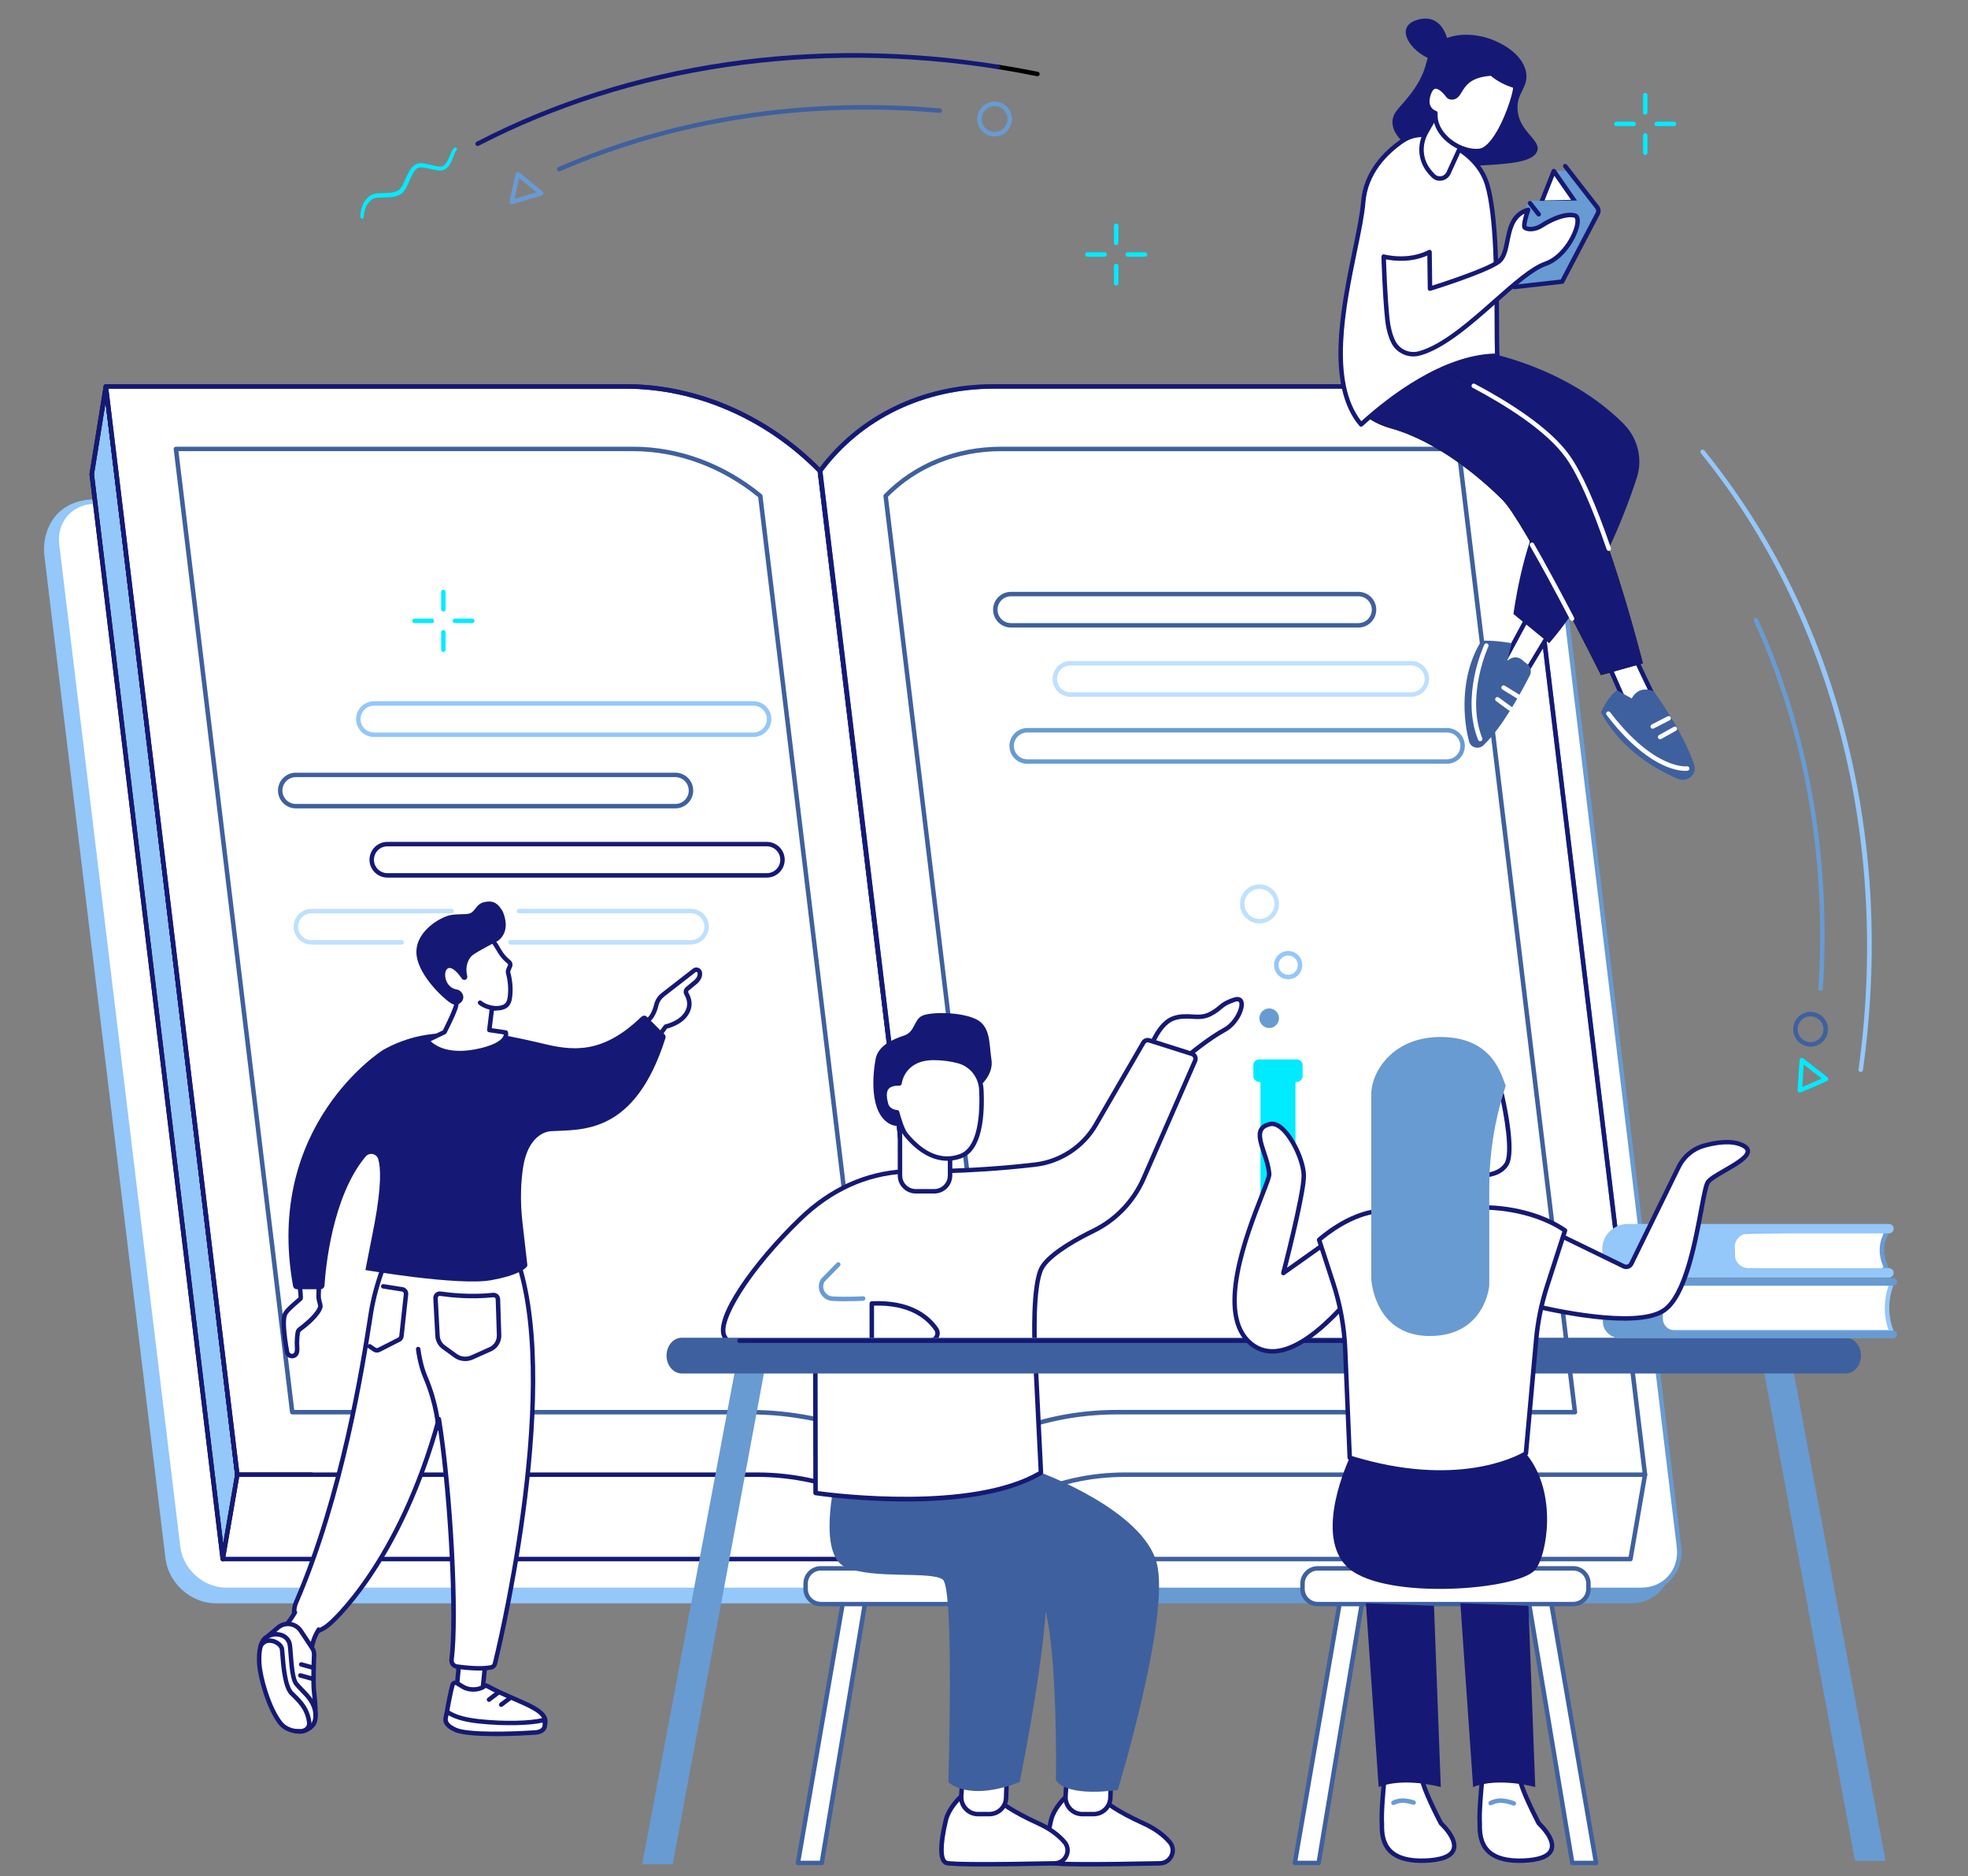 <?xml version="1.0" encoding="UTF-8"?>
<svg id="Learning" xmlns="http://www.w3.org/2000/svg" viewBox="0 0 817.88 779.62">
  <rect x="0" y="0" width="817.88" height="779.62" fill="#808080" stroke="none"/>
  <defs>
    <style>
      .cls-1 {
        fill: #689bd2;
      }

      .cls-2 {
        fill: #00ebff;
      }

      .cls-3 {
        fill: #fff;
      }

      .cls-4 {
        fill: #bfe0ff;
      }

      .cls-5 {
        fill: #151975;
      }

      .cls-6 {
        fill: #3f609e;
      }

      .cls-7 {
        fill: #94c7fa;
      }
    </style>
  </defs>
  <path class="cls-7" d="m392.38,665.36H89.66c-9.84,0-18.78-7.98-19.97-17.82L19.38,230.95c-1.19-9.84,4.2-22.47,20-22.47l298.39,4.64,54.61,452.23Z"/>
  <path class="cls-7" d="m392.38,666.29H89.66c-10.28,0-19.65-8.36-20.89-18.64L18.46,231.06c-.76-6.3,1.09-12.66,4.95-17.02,3.76-4.24,9.28-6.49,15.97-6.49l298.41,4.64c.46,0,.85.36.91.82l54.61,452.23c.03.26-.05.53-.23.73-.18.2-.43.31-.69.31ZM39.36,209.41c-6.12,0-11.17,2.03-14.57,5.86-3.51,3.96-5.2,9.78-4.5,15.56l50.31,416.59c1.13,9.38,9.68,17,19.05,17h301.68l-54.39-450.39-297.58-4.63Z"/>
  <path class="cls-1" d="m677.77,665.36h-285.12l-54.61-452.23h285.12c9.84,0,18.78,7.98,19.97,17.82l50.31,416.59c1.19,9.84-5.83,17.82-15.67,17.82Z"/>
  <path class="cls-1" d="m677.77,666.29h-285.12c-.47,0-.86-.35-.92-.82l-54.61-452.23c-.03-.26.05-.53.23-.73.18-.2.43-.31.69-.31h285.12c10.28,0,19.65,8.36,20.89,18.64l50.31,416.59c.61,5.05-.8,9.8-3.97,13.37-3.14,3.54-7.62,5.49-12.63,5.49Zm-284.3-1.86h284.3c4.47,0,8.46-1.73,11.24-4.86,2.81-3.17,4.06-7.4,3.51-11.92l-50.31-416.59c-1.13-9.38-9.68-17-19.05-17h-284.07l54.39,450.37Z"/>
  <path class="cls-3" d="m396.71,660.71H93.99c-9.84,0-18.78-7.98-19.97-17.82L23.71,226.31c-1.19-9.84,5.83-17.82,15.67-17.82h302.72l54.61,452.23Z"/>
  <path class="cls-7" d="m396.71,661.64H93.99c-10.28,0-19.65-8.36-20.89-18.64L22.78,226.42c-.61-5.05.8-9.8,3.97-13.37,3.14-3.54,7.62-5.49,12.62-5.49h302.72c.47,0,.86.35.92.82l54.61,452.23c.03.26-.05.53-.23.73-.18.2-.43.31-.69.31ZM39.37,209.41c-4.47,0-8.46,1.73-11.24,4.86-2.81,3.17-4.06,7.4-3.51,11.92l50.31,416.59c1.13,9.38,9.68,17,19.05,17h301.68l-54.39-450.37H39.37Z"/>
  <path class="cls-3" d="m682.1,660.71h-285.12l-54.61-452.23h285.12c9.84,0,18.78,7.98,19.97,17.82l50.31,416.59c1.19,9.84-5.83,17.82-15.67,17.82Z"/>
  <path class="cls-1" d="m682.1,661.64h-285.12c-.47,0-.86-.35-.92-.82l-54.61-452.23c-.03-.26.05-.53.23-.73.18-.2.43-.31.69-.31h285.12c10.28,0,19.65,8.36,20.89,18.64l50.31,416.59c.61,5.05-.8,9.8-3.97,13.37-3.14,3.54-7.62,5.49-12.62,5.49Zm-284.3-1.86h284.3c4.47,0,8.46-1.73,11.24-4.86,2.81-3.17,4.06-7.4,3.51-11.92l-50.31-416.59c-1.13-9.38-9.68-17-19.05-17h-284.07l54.39,450.37Z"/>
  <path class="cls-5" d="m395.44,648.82H92.58c-.51,0-.92-.4-.93-.91l-.99-50.74c0-.37.21-.71.55-.87l33.15-14.74c.13-.06.27-.08.41-.08l227.42,8.23c.28,0,.54.15.71.37l43.28,57.25c.21.28.25.66.09.97-.16.32-.48.51-.83.51Zm-301.95-1.86h300.09l-41.89-55.41-226.76-8.2-32.39,14.4.96,49.21Z"/>
  <polygon class="cls-7" points="44 160.59 38.13 197.07 92.58 647.89 98.61 612.82 44 160.59"/>
  <path d="m92.58,648.82h-.02c-.46-.01-.84-.36-.9-.82L37.21,197.18c-.01-.09,0-.17,0-.26l5.87-36.47c.07-.46.47-.81.93-.78.46,0,.85.36.9.82l54.61,452.23c.01.09,0,.18,0,.27l-6.04,35.07c-.08.45-.46.77-.91.77ZM39.07,197.08l53.67,444.4,4.94-28.69L43.87,167.25l-4.8,29.84Z"/>
  <path class="cls-5" d="m92.58,648.82h-.02c-.46-.01-.84-.36-.9-.82L37.21,197.18c-.01-.09,0-.17,0-.26l5.87-36.47c.07-.46.47-.81.93-.78.46,0,.85.36.9.82l54.61,452.23c.01.09,0,.18,0,.27l-6.04,35.07c-.08.45-.46.77-.91.77ZM39.07,197.08l53.67,444.4,4.94-28.69L43.87,167.25l-4.8,29.84Z"/>
  <path class="cls-3" d="m395.3,647.89c-21.82-22.26-51.26-35.07-80.61-35.07H98.61L44,160.59h216.08c29.35,0,58.79,12.81,80.61,35.07l54.61,452.23Z"/>
  <path class="cls-5" d="m395.3,648.82c-.24,0-.48-.1-.66-.28-21.67-22.11-50.81-34.79-79.95-34.79H98.61c-.47,0-.86-.35-.92-.82L43.08,160.7c-.03-.26.05-.53.23-.73.18-.2.43-.31.69-.31h216.08c29.63,0,59.26,12.88,81.27,35.35.14.15.23.34.26.54l54.61,452.23c.05.39-.16.78-.52.95-.13.06-.27.09-.4.09Zm-295.86-36.92h215.25c28.79,0,57.56,12.16,79.37,33.45l-54.25-449.25c-21.65-21.97-50.69-34.57-79.73-34.57H45.05l54.39,450.37Z"/>
  <path class="cls-6" d="m363.21,598.22c-.12,0-.24-.02-.35-.07-16.71-6.88-33.97-10.37-51.31-10.37H121.45c-.47,0-.86-.35-.92-.82l-48.34-400.28c-.03-.26.05-.53.23-.73.18-.2.43-.31.69-.31h190.1c18.92,0,37.87,7.02,53.35,19.76.18.15.3.37.33.61l47.24,391.17c.04.33-.1.65-.36.85-.16.13-.36.19-.56.19Zm-240.94-12.3h189.28c17.08,0,34.07,3.34,50.55,9.92l-47.01-389.24c-15.1-12.32-33.51-19.11-51.89-19.11H74.16l48.12,398.42Z"/>
  <path class="cls-5" d="m394.04,638.36c-.46,0-.86-.35-.92-.82l-53.31-441.46c-21.65-21.97-50.69-34.57-79.73-34.57H45.05l54.39,450.37h30.01c.51,0,.93.41.93.93s-.42.93-.93.93h-30.83c-.47,0-.86-.35-.92-.82L43.08,160.7c-.03-.26.05-.53.23-.73.18-.2.43-.31.69-.31h216.08c29.63,0,59.26,12.88,81.27,35.35.14.15.23.34.26.54l53.35,441.77c.06.51-.3.97-.81,1.03-.04,0-.08,0-.11,0Z"/>
  <path class="cls-6" d="m677.62,648.82h-282.18c-.31,0-.59-.15-.77-.4-.17-.25-.21-.58-.1-.86l150.09-384.85c.14-.36.48-.59.86-.59h0c.38,0,.72.23.86.59l138.13,349.78c.06.16.08.33.05.5l-6.04,35.07c-.08.44-.46.77-.91.77Zm-280.82-1.86h280.04l5.86-34.04-137.16-347.34-148.74,381.38Z"/>
  <path class="cls-3" d="m395.44,647.89c16.44-22.26,42.79-35.07,72.14-35.07h216.08l-54.61-452.23h-216.08c-29.35,0-55.7,12.81-72.14,35.07l54.61,452.23Z"/>
  <path class="cls-6" d="m395.44,648.82c-.08,0-.16-.01-.24-.03-.37-.1-.64-.41-.68-.79l-54.61-452.23c-.03-.24.03-.47.17-.66,16.64-22.53,43.2-35.45,72.89-35.45h216.08c.47,0,.86.35.92.82l54.61,452.23c.03.26-.05.53-.23.73s-.43.31-.69.31h-216.08c-29.09,0-55.11,12.64-71.39,34.69-.18.24-.46.38-.75.38Zm-53.65-452.9l54.29,449.59c16.71-21.39,42.63-33.61,71.49-33.61h215.03l-54.39-450.37h-215.25c-28.96,0-54.88,12.53-71.17,34.4Z"/>
  <path class="cls-6" d="m415.3,598.22c-.16,0-.31-.04-.45-.12-.26-.14-.43-.4-.47-.7l-47.24-391.17c-.03-.28.06-.56.26-.76,12.45-12.79,29.74-19.83,48.7-19.83h190.1c.47,0,.86.35.92.82l48.34,400.28c.03.26-.05.53-.23.73-.18.2-.43.31-.69.31h-190.1c-17.33,0-33.73,3.49-48.75,10.36-.12.06-.25.08-.39.08Zm-46.27-391.77l47.03,389.47c14.95-6.64,31.22-10.01,48.37-10.01h189.05l-48.12-398.42h-189.28c-18.3,0-34.99,6.73-47.06,18.96Z"/>
  <path class="cls-5" d="m390.49,607.83c-.46,0-.86-.35-.92-.82l-49.66-411.24c-.03-.24.03-.47.17-.66,16.64-22.53,43.2-35.45,72.89-35.45h216.08c.47,0,.86.35.92.82l48.97,405.5c.06.51-.3.97-.81,1.03-.51.06-.97-.3-1.03-.81l-48.87-404.69h-215.25c-28.96,0-54.88,12.53-71.17,34.4l49.62,410.87c.06.51-.3.97-.81,1.03-.04,0-.08,0-.11,0Z"/>
  <path class="cls-6" d="m280.66,335.94H122.95c-4.09,0-7.42-3.33-7.42-7.42s3.33-7.42,7.42-7.42h157.72c4.09,0,7.42,3.33,7.42,7.42s-3.33,7.42-7.42,7.42Zm-157.72-12.99c-3.07,0-5.57,2.5-5.57,5.57s2.5,5.57,5.57,5.57h157.72c3.07,0,5.57-2.5,5.57-5.57s-2.5-5.57-5.57-5.57H122.95Z"/>
  <path class="cls-7" d="m313.13,306.25h-157.72c-4.09,0-7.42-3.33-7.42-7.42s3.33-7.42,7.42-7.42h157.72c4.09,0,7.42,3.33,7.42,7.42s-3.33,7.42-7.42,7.42Zm-157.72-12.99c-3.07,0-5.57,2.5-5.57,5.57s2.5,5.57,5.57,5.57h157.72c3.07,0,5.57-2.5,5.57-5.57s-2.5-5.57-5.57-5.57h-157.72Z"/>
  <path class="cls-5" d="m318.7,364.7h-157.72c-4.09,0-7.42-3.33-7.42-7.42s3.33-7.42,7.42-7.42h157.72c4.09,0,7.42,3.33,7.42,7.42s-3.33,7.42-7.42,7.42Zm-157.72-12.99c-3.07,0-5.57,2.5-5.57,5.57s2.5,5.57,5.57,5.57h157.72c3.07,0,5.57-2.5,5.57-5.57s-2.5-5.57-5.57-5.57h-157.72Z"/>
  <path class="cls-4" d="m287.16,392.53h-75.04c-.51,0-.93-.41-.93-.93s.42-.93.93-.93h75.04c3.07,0,5.57-2.5,5.57-5.57s-2.5-5.57-5.57-5.57h-71.44c-.51,0-.93-.41-.93-.93s.42-.93.93-.93h71.44c4.09,0,7.42,3.33,7.42,7.42s-3.33,7.42-7.42,7.42Z"/>
  <path class="cls-4" d="m166.93,392.53h-37.48c-4.09,0-7.42-3.33-7.42-7.42s3.33-7.42,7.42-7.42h58.21c.51,0,.93.41.93.93s-.42.93-.93.93h-58.21c-3.07,0-5.57,2.5-5.57,5.57s2.5,5.57,5.57,5.57h37.48c.51,0,.93.41.93.93s-.42.93-.93.93Z"/>
  <path class="cls-6" d="m564.54,260.79h-144.4c-4.09,0-7.42-3.33-7.42-7.42s3.33-7.42,7.42-7.42h144.4c4.09,0,7.42,3.33,7.42,7.42s-3.33,7.42-7.42,7.42Zm-144.4-12.99c-3.07,0-5.57,2.5-5.57,5.57s2.5,5.57,5.57,5.57h144.4c3.07,0,5.57-2.5,5.57-5.57s-2.5-5.57-5.57-5.57h-144.4Z"/>
  <path class="cls-4" d="m586.51,289.55h-141.65c-4.09,0-7.42-3.33-7.42-7.42s3.33-7.42,7.42-7.42h141.65c4.09,0,7.42,3.33,7.42,7.42s-3.33,7.42-7.42,7.42Zm-141.65-12.99c-3.07,0-5.57,2.5-5.57,5.57s2.5,5.57,5.57,5.57h141.65c3.07,0,5.57-2.5,5.57-5.57s-2.5-5.57-5.57-5.57h-141.65Z"/>
  <path class="cls-1" d="m601.35,317.39h-174.42c-4.09,0-7.42-3.33-7.42-7.42s3.33-7.42,7.42-7.42h174.42c4.09,0,7.42,3.33,7.42,7.42s-3.33,7.42-7.42,7.42Zm-174.42-12.99c-3.07,0-5.57,2.5-5.57,5.57s2.5,5.57,5.57,5.57h174.42c3.07,0,5.57-2.5,5.57-5.57s-2.5-5.57-5.57-5.57h-174.42Z"/>
  <path class="cls-5" d="m596.93,18.36c-5.35,4.44-2.21,8.23-9.06,18.42-5.03,7.48-9.32,9.3-9.17,14.2.14,4.41,3.76,7.58,6.16,9.67,10.87,9.5,25.84,8.47,35.02,7.84,7.44-.51,17.63-1.21,19.02-5.86,1.38-4.6-7.42-7.76-8.2-16.83-.63-7.3,4.71-9.35,3.51-15.82-1.55-8.37-11.91-12.63-13.58-13.31-6.67-2.74-17.11-3.77-23.69,1.7Z"/>
  <path class="cls-5" d="m602.18,19.29s-1.44-14.25-12.86-11.13c-11.42,3.12-1.3,15.39,7.09,16.81,8.39,1.42,5.77-5.68,5.77-5.68Z"/>
  <polygon class="cls-3" points="643.81 263.41 631.53 283.8 624.87 275.06 635.62 255.16 643.81 263.41"/>
  <path class="cls-5" d="m631.53,284.73c-.29,0-.56-.13-.74-.37l-6.65-8.74c-.22-.29-.25-.68-.08-1l10.75-19.91c.14-.26.39-.44.68-.48.29-.04.58.06.79.27l8.19,8.25c.3.3.36.77.14,1.13l-12.28,20.39c-.16.26-.44.43-.74.45-.02,0-.03,0-.05,0Zm-5.55-9.75l5.46,7.18,11.21-18.6-6.8-6.85-9.87,18.28Z"/>
  <path class="cls-6" d="m635.78,280.69c-3.24,6.33-11.44,21.7-19.34,29.07-1.93,1.8-5.18.96-5.87-1.52-2.47-8.87-4.12-27.35,5.09-41.92,0,0,4.38-.49,12.57.97l-1.82,7.28,1.01-.68c1.51-1.03,3.57-.94,4.98.21l2.36,1.92c1.42,1.16,1.84,3.07,1.03,4.67Z"/>
  <path class="cls-3" d="m615.15,308.04c-.37,0-.72-.22-.86-.58-7.23-18.13,2.18-38.71,2.58-39.58.22-.46.77-.67,1.23-.45.46.22.67.77.45,1.23-.1.21-9.47,20.74-2.54,38.11.19.48-.04,1.02-.52,1.2-.11.05-.23.07-.34.07Z"/>
  <path class="cls-3" d="m631.01,290.45c-.17,0-.33-.04-.49-.14l-6.14-3.78c-.44-.27-.57-.84-.3-1.28.27-.44.84-.57,1.28-.3l6.14,3.78c.44.27.57.84.3,1.28-.18.28-.48.44-.79.44Z"/>
  <path class="cls-3" d="m627.94,295.63c-.19,0-.38-.06-.55-.18l-5.63-4.1c-.41-.3-.51-.88-.2-1.3s.88-.5,1.3-.2l5.63,4.1c.41.3.51.88.2,1.3-.18.25-.46.38-.75.38Z"/>
  <path class="cls-3" d="m678.66,271.31c0,.49,11.26,23.79,11.26,23.79l-12.79.97-8.7-19.91,10.24-4.86Z"/>
  <path class="cls-5" d="m677.12,297.01c-.37,0-.7-.22-.85-.56l-8.7-19.91c-.2-.46,0-.99.45-1.21l10.24-4.86c.29-.14.62-.12.89.05.21.13.36.34.41.58.41,1.17,6.89,14.7,11.19,23.59.13.28.12.6-.03.87-.15.27-.43.44-.73.46l-12.79.97s-.05,0-.07,0Zm-7.49-20.38l8.08,18.48,10.78-.82c-7.01-14.53-9.46-19.76-10.31-21.72l-8.55,4.06Zm9.95-5.31h0,0Z"/>
  <path class="cls-6" d="m678.15,290.25s2.56-5.83,9.21-2.91c0,0,12.21,16.74,16.75,30.56,1.28,3.91-2.95,7.43-6.88,5.75-9.2-3.94-23.63-12.22-31.88-27.56,0,0,2.56-6.31,6.65-9.23l6.14,3.4Z"/>
  <path class="cls-3" d="m700.38,320.35c-3.48,0-16.18-1.64-32.69-23.23-.31-.41-.23-.99.17-1.3.41-.31.99-.23,1.3.17,18.39,24.05,31.76,22.48,31.89,22.47.51-.08.98.28,1.05.79.07.51-.28.98-.79,1.05-.08.01-.4.05-.93.05Z"/>
  <path class="cls-3" d="m689.92,307.2c-.33,0-.64-.17-.81-.48-.25-.45-.09-1.01.36-1.26l6.14-3.4c.45-.25,1.01-.08,1.26.36.25.45.09,1.01-.36,1.26l-6.14,3.4c-.14.08-.3.12-.45.12Z"/>
  <path class="cls-3" d="m686.85,302.83c-.34,0-.66-.18-.83-.51-.23-.46-.05-1.02.4-1.25l6.65-3.4c.46-.23,1.02-.05,1.25.4.23.46.05,1.02-.4,1.25l-6.65,3.4c-.14.07-.28.1-.42.1Z"/>
  <path class="cls-5" d="m617.2,146.39s33.36,5.65,57.4,29.57c6.07,6.04,8.21,14.72,5.61,22.69-5.34,16.35-16.97,46.2-36.39,68.65l-14.84-12.14s3.58-28.16,13.31-45.64c9.72-17.48-47.09-55.35-47.09-55.35l22.01-7.77Z"/>
  <path d="m682.75,275.68l-17.4,4.86s-31.73-63.61-40.94-72.83-27.13-24.28-46.06-29.62c-18.94-5.34-15.59-17.53-15.59-17.53l28.89-10.15s45.04,18.45,59.88,39.33c14.84,20.88,31.22,85.94,31.22,85.94Z"/>
  <path class="cls-5" d="m628.82,169.87c9.09,5.92,17.66,12.75,22.71,19.86,14.84,20.88,31.22,85.94,31.22,85.94l-17.4,4.86s-31.73-63.61-40.94-72.83-27.13-24.28-46.06-29.62c-18.94-5.34-15.59-17.53-15.59-17.53l28.89-10.15s19.57,8.02,37.17,19.47Z"/>
  <path class="cls-3" d="m668.59,228.93c-.39,0-.75-.24-.88-.63-6.26-18.23-11.96-31.03-16.93-38.02-8.11-11.41-25.54-22.14-38.74-29.13-.45-.24-.63-.8-.39-1.25.24-.45.8-.63,1.25-.39,13.37,7.09,31.06,17.99,39.38,29.7,5.08,7.14,10.86,20.09,17.18,38.5.17.48-.09,1.01-.58,1.18-.1.03-.2.05-.3.05Z"/>
  <path class="cls-3" d="m653.35,258.03c-.33,0-.66-.18-.82-.5-6.43-12.32-12.04-22.64-16.67-30.69-.26-.44-.1-1.01.34-1.27.44-.26,1.01-.1,1.27.34,4.64,8.07,10.26,18.41,16.7,30.75.24.45.06,1.01-.39,1.25-.14.07-.28.11-.43.11Z"/>
  <path class="cls-3" d="m596.1,56.95c-4.48-1.67-9.49-1.01-13.42,1.72-6.44,4.47-15.17,12.79-16.15,25.44-1.56,20.29-19.69,70.06-.88,92.27,1.53-1.23,29.56-28.46,56.62-28.55-.62-13.05.91-53.88-4.17-71.05-3.4-11.51-14.69-17.11-22-19.83Z"/>
  <path class="cls-5" d="m565.65,177.31c-.26,0-.53-.11-.71-.33-14.38-16.98-7.67-49.42-2.78-73.1,1.64-7.95,3.06-14.81,3.45-19.84.98-12.79,9.54-21.27,16.54-26.13,4.19-2.91,9.53-3.59,14.27-1.82,12.32,4.59,19.91,11.46,22.57,20.44,3.83,12.97,3.94,39.43,4,56.95.02,5.93.04,11.04.2,14.32.01.25-.08.5-.25.68-.17.18-.42.29-.67.29-21.51.07-43.84,17.35-55.24,27.64-.41.37-.67.61-.79.7-.17.14-.38.2-.58.2Zm25.39-120.34c-2.76,0-5.5.84-7.84,2.46-6.67,4.63-14.82,12.69-15.75,24.75-.4,5.15-1.83,12.07-3.48,20.08-4.74,22.96-11.22,54.29,1.78,70.79,0,0,.02-.01.02-.02,11.43-10.32,33.7-27.54,55.52-28.11-.12-3.31-.14-8.04-.16-13.44-.07-17.41-.17-43.72-3.93-56.43-2.48-8.39-9.69-14.86-21.43-19.23-1.53-.57-3.14-.85-4.73-.85Z"/>
  <polygon class="cls-1" points="640.63 84.54 645.74 71.1 651.85 70.88 664.04 86.49 664.53 88.44 649.22 117.02 630.29 119.27 630.78 106.2 635.85 84.44 640.63 84.54"/>
  <polygon class="cls-3" points="645.74 71.1 654.68 83.95 640.53 84.25 645.74 71.1"/>
  <path class="cls-5" d="m640.53,85.17c-.3,0-.59-.15-.76-.4-.18-.26-.21-.58-.1-.87l5.21-13.14c.13-.32.42-.54.76-.58.34-.04.67.11.87.39l8.94,12.85c.2.28.22.65.07.95-.16.3-.47.5-.81.51l-14.15.29h-.02Zm5.43-12.12l-4.06,10.24,11.02-.23-6.96-10.01Z"/>
  <path class="cls-1" d="m635.07,88.1c-.08,0-.17-.01-.26-.04-.49-.14-.78-.65-.64-1.15l.78-2.73c.11-.4.47-.67.88-.67l21.27-.19h0c.51,0,.92.41.93.92,0,.51-.41.93-.92.94l-20.57.19-.59,2.06c-.12.41-.49.67-.89.67Z"/>
  <path class="cls-5" d="m629.41,120.2c-.47,0-.87-.35-.92-.82-.06-.51.31-.97.82-1.03l19.31-2.19,14.56-27.84c.27-.52.21-1.15-.14-1.61l-13.29-17.11c-.31-.4-.24-.99.16-1.3.4-.31.99-.24,1.3.16l13.29,17.11c.8,1.03.93,2.45.32,3.61l-14.79,28.28c-.14.27-.41.46-.72.49l-19.8,2.24s-.07,0-.11,0Zm19.81-3.17h0,0Z"/>
  <path class="cls-5" d="m639.48,89.98c-.27,0-.55-.12-.73-.35l-3.63-4.62c-.32-.4-.25-.99.16-1.3.4-.32.99-.25,1.3.16l3.63,4.62c.32.4.25.99-.16,1.3-.17.13-.37.2-.57.2Z"/>
  <path class="cls-3" d="m575.04,106.62s10.07,2.81,19.06-1.89l.2,15.22s22.48-6.97,28.33-11.07c5.85-4.1,1.49-18.4,12.45-21.71,0,0-2.34,6.63-1.37,7.41.98.78,3.9,1.17,7.22-.98,3.32-2.15,9.37-5.07,13.46-4.1,4.1.98-2.25,16.74-12.1,20.1-12.5,4.26-34.54,32.38-52.43,37.25-4.38,1.19-8.95-.88-10.9-4.98-1.06-2.24-2-5.3-2.43-9.44-1.11-10.8-1.5-25.82-1.5-25.82Z"/>
  <path class="cls-5" d="m587.38,148.12c-3.89,0-7.53-2.2-9.26-5.84-1.28-2.7-2.13-5.98-2.51-9.74-1.1-10.71-1.5-25.74-1.5-25.89,0-.29.13-.57.36-.76.23-.18.54-.24.82-.16.1.03,9.83,2.65,18.38-1.81.29-.15.63-.14.91.03.28.16.45.46.45.78l.18,13.97c4.7-1.5,21.98-7.13,26.89-10.57,2.1-1.47,2.75-4.74,3.44-8.19,1.07-5.41,2.29-11.54,9.27-13.65.34-.1.7,0,.94.25.24.25.32.62.2.95-.99,2.81-1.67,5.67-1.55,6.46.72.41,3.07.8,6.02-1.11,1.43-.93,8.85-5.49,14.18-4.22.69.16,1.87.76,1.97,2.93.23,4.78-5.52,16.06-13.98,18.95-5.33,1.82-12.74,8.37-20.59,15.31-10.16,8.99-21.68,19.17-31.9,21.95-.91.25-1.82.37-2.72.37Zm-11.38-40.32c.12,3.77.55,15.67,1.46,24.55.36,3.55,1.15,6.63,2.34,9.14,1.74,3.67,5.87,5.56,9.82,4.48,9.8-2.66,21.14-12.7,31.15-21.55,7.99-7.07,15.54-13.74,21.22-15.68,7.56-2.58,12.93-12.91,12.73-17.1-.02-.5-.14-1.12-.55-1.21-3.33-.79-8.8,1.42-12.74,3.97-3.81,2.46-7.11,1.87-8.3.92-.37-.3-1.29-1.03.43-6.54-4.36,2.24-5.3,6.95-6.21,11.52-.76,3.83-1.48,7.45-4.2,9.35-5.9,4.13-27.67,10.91-28.59,11.19-.28.09-.58.04-.82-.14-.24-.17-.38-.45-.38-.74l-.18-13.76c-7.07,3.13-14.35,2.16-17.18,1.59Z"/>
  <path class="cls-3" d="m598.59,44.64l-5.87,10.26c-2.89,5.05-2.56,11.38,1,15.97.61.78,1.28,1.55,2.03,2.27,1.92,1.85,5.12,1.19,6.23-1.24l6.21-13.59-9.61-13.67Z"/>
  <path class="cls-5" d="m598.38,75.13c-1.22,0-2.37-.46-3.27-1.33-.74-.71-1.45-1.51-2.12-2.37-3.77-4.87-4.19-11.54-1.07-17l5.87-10.26c.16-.28.45-.45.76-.47.32-.02.62.13.8.39l9.61,13.67c.19.27.22.62.08.92l-6.21,13.59c-.66,1.44-1.98,2.47-3.53,2.76-.31.06-.62.09-.92.09Zm.29-28.77l-5.14,8.99c-2.75,4.81-2.39,10.67.93,14.95.61.79,1.26,1.52,1.94,2.17.68.66,1.61.93,2.56.75.96-.18,1.78-.82,2.19-1.71l5.99-13.1-8.46-12.04Z"/>
  <path class="cls-3" d="m629.5,35.7c1.62.47-6.49,26.29-14.77,27.04-8.29.74-18.88-6.73-18.19-15.74,0,0-5.25-1.53-2.64-8.4,2.19-5.76,6.56-.6,7.84,1.12.25.34.61.58,1.01.7,5.4.89,2.17-9.04,17.14-9.86,0,0,3.58,3.38,9.61,5.14Z"/>
  <path class="cls-5" d="m613.57,63.71c-4.6,0-9.73-2.19-13.37-5.79-3.07-3.03-4.69-6.67-4.62-10.32-.76-.38-1.97-1.17-2.71-2.65-.9-1.8-.85-4.05.16-6.68.74-1.94,1.82-3.03,3.21-3.22,2.49-.35,4.98,2.43,6.25,4.12.12.16.29.28.48.35,1.37.2,1.84-.44,2.97-2.3,1.71-2.81,4.3-7.05,13.91-7.58.25-.02.5.08.69.25.03.03,3.51,3.25,9.24,4.92,1.02.3.89,1.64.84,2.14-.5,5.11-7.63,25.98-15.8,26.71-.41.04-.82.05-1.24.05Zm-16.9-26.84c-.06,0-.12,0-.17.01-.83.12-1.4,1.18-1.73,2.04-.8,2.11-.89,3.85-.24,5.17.74,1.52,2.26,2,2.28,2.01.42.13.69.53.66.96-.26,3.32,1.18,6.71,4.05,9.54,3.6,3.55,8.76,5.6,13.14,5.2,1.68-.15,3.63-1.69,5.62-4.44,4.88-6.74,8.51-18.47,8.53-20.91-4.99-1.54-8.25-4.1-9.23-4.94-8.32.56-10.47,4.08-12.04,6.67-1.08,1.77-2.19,3.6-4.92,3.15-.04,0-.07-.01-.11-.02-.59-.17-1.13-.54-1.49-1.03-1.57-2.1-3.24-3.4-4.33-3.4Zm32.57-.29s0,0,0,0c0,0,0,0,0,0Z"/>
  <polygon class="cls-3" points="359.56 665.92 341.52 774.18 331.62 774.18 350.36 665.54 359.56 665.92"/>
  <path class="cls-6" d="m341.52,775.11h-9.9c-.27,0-.53-.12-.71-.33-.18-.21-.25-.49-.2-.76l18.74-108.64c.08-.46.49-.81.95-.77l9.19.38c.27.01.51.13.68.34.17.21.24.48.2.74l-18.04,108.26c-.07.45-.46.78-.92.78Zm-8.8-1.86h8.01l17.73-106.45-7.33-.3-18.42,106.75Z"/>
  <rect class="cls-3" x="334.8" y="651.75" width="118.83" height="14.85" rx="6.32" ry="6.32"/>
  <path class="cls-6" d="m447.31,667.53h-106.19c-3.99,0-7.24-3.25-7.24-7.24v-2.22c0-3.99,3.25-7.24,7.24-7.24h106.19c3.99,0,7.24,3.25,7.24,7.24v2.22c0,3.99-3.25,7.24-7.24,7.24Zm-106.19-14.85c-2.97,0-5.39,2.42-5.39,5.39v2.22c0,2.97,2.42,5.39,5.39,5.39h106.19c2.97,0,5.39-2.42,5.39-5.39v-2.22c0-2.97-2.42-5.39-5.39-5.39h-106.19Z"/>
  <path class="cls-3" d="m443.21,746.47s-5.11,4.54-6.39,9.87c-1.29,5.33-3.49,16.53.18,17.81,2.72.95,30.74.49,45.08.19,4.52-.1,6.97-5.42,4.03-8.84-2.24-2.6-5.62-5.37-10.72-7.7-14.14-6.43-17.26-10.28-17.26-10.28l-14.91-1.05Z"/>
  <path class="cls-5" d="m452.78,775.65c-8.41,0-14.77-.16-16.09-.62-3.27-1.14-3.53-7.51-.78-18.91,1.34-5.54,6.46-10.15,6.68-10.34.19-.17.43-.26.68-.23l14.91,1.05c.26.02.49.14.66.34.03.03,3.29,3.83,16.92,10.02,4.59,2.09,8.31,4.76,11.04,7.93,1.58,1.84,1.95,4.37.95,6.6-1.01,2.27-3.18,3.72-5.66,3.77-9.77.21-20.64.38-29.32.38Zm-9.23-28.23c-1.05,1.02-4.8,4.85-5.83,9.13-2.59,10.74-2.07,16.14-.41,16.72,1.83.64,18.55.69,44.75.14,1.75-.04,3.29-1.06,4.01-2.67.71-1.59.46-3.33-.66-4.63-2.56-2.97-6.06-5.48-10.4-7.46-12.08-5.49-16.26-9.16-17.31-10.23l-14.14-1Z"/>
  <path class="cls-3" d="m399.5,746.47s-5.11,4.54-6.39,9.87c-1.29,5.33-3.49,16.53.18,17.81,2.72.95,30.74.49,45.08.19,4.52-.1,6.97-5.42,4.03-8.84-2.24-2.6-5.62-5.37-10.72-7.7-14.14-6.43-17.26-10.28-17.26-10.28l-14.91-1.05Z"/>
  <path class="cls-5" d="m409.07,775.65c-8.41,0-14.77-.16-16.09-.62-3.27-1.15-3.53-7.51-.78-18.91,1.34-5.54,6.46-10.15,6.68-10.34.19-.17.43-.26.68-.23l14.91,1.05c.26.02.49.14.66.34.03.03,3.29,3.83,16.92,10.02,4.59,2.09,8.31,4.76,11.04,7.93,1.58,1.84,1.95,4.37.95,6.6-1.01,2.27-3.18,3.72-5.66,3.77-9.77.21-20.64.38-29.32.38Zm-9.23-28.23c-1.05,1.02-4.8,4.85-5.83,9.13-2.59,10.74-2.08,16.14-.41,16.72,1.83.64,18.55.69,44.75.14,1.75-.04,3.29-1.06,4.01-2.67.71-1.59.46-3.33-.66-4.63-2.56-2.97-6.06-5.48-10.4-7.46-12.08-5.49-16.26-9.16-17.31-10.23l-14.14-1Z"/>
  <path class="cls-3" d="m443.12,741.89l-.28,4.58c-.25,4.02,2.95,7.42,6.98,7.42h4.65c3.77,0,6.87-2.99,6.99-6.77l.27-8.42-18.61,3.18Z"/>
  <path class="cls-5" d="m454.47,754.81h-4.65c-2.21,0-4.26-.89-5.77-2.49-1.51-1.61-2.27-3.71-2.14-5.91l.28-4.58c.03-.43.35-.78.77-.86l18.61-3.18c.27-.05.56.03.77.21.21.18.33.45.32.73l-.27,8.41c-.14,4.3-3.62,7.66-7.91,7.66Zm-10.47-12.13l-.24,3.85c-.1,1.69.48,3.29,1.64,4.52,1.16,1.23,2.73,1.91,4.42,1.91h4.65c3.29,0,5.95-2.58,6.06-5.87l.23-7.28-16.76,2.87Z"/>
  <path class="cls-3" d="m399.78,741.89l-.28,4.58c-.25,4.02,2.95,7.42,6.98,7.42h4.65c3.77,0,6.87-2.99,6.99-6.77l.27-8.42-18.61,3.18Z"/>
  <path class="cls-5" d="m411.13,754.81h-4.65c-2.21,0-4.26-.89-5.77-2.49-1.51-1.61-2.27-3.71-2.14-5.91l.28-4.58c.03-.43.34-.78.77-.86l18.61-3.18c.27-.05.56.03.77.21.21.18.33.45.32.73l-.27,8.41c-.14,4.3-3.62,7.66-7.91,7.66Zm-10.47-12.13l-.24,3.85c-.1,1.69.48,3.29,1.64,4.52,1.16,1.23,2.73,1.91,4.42,1.91h4.65c3.29,0,5.95-2.58,6.06-5.87l.23-7.28-16.76,2.87Z"/>
  <path class="cls-6" d="m347.02,615.3s-7.35,30.85,4.41,35.99c11.75,5.14,35.63,1.47,40.4,5.14,4.77,3.67,2.3,84.11,2.3,84.11,0,0,7.98,8.45,29.65,0,0,0,14.69-71.99,10.28-87.41-4.02-14.06-25.71-28.65-38.2-34.52-12.49-5.88-48.85-3.31-48.85-3.31Z"/>
  <path class="cls-6" d="m432.59,612s42.24,15.43,48.11,37.46c5.88,22.04-16.16,94.39-16.16,94.39,0,0-20.57,3.31-25.71-4.04,0,0,1.1-67.21-7.35-77.86-8.45-10.65-53.62-45.91-53.62-45.91,0,0,49.22,1.1,54.72-4.04Z"/>
  <path class="cls-3" d="m478.36,434.75s3.37-9.47,9.31-11.56c5.94-2.09,10.28.8,15.25-1.77,4.98-2.57,3.85-3.85,9.95-5.94s2.57,8.99-4.01,12.52c-6.58,3.53-15.41,10.92-15.41,10.92l-15.09-4.17Z"/>
  <path class="cls-5" d="m493.45,439.85c-.08,0-.17-.01-.25-.03l-15.09-4.17c-.25-.07-.46-.24-.58-.47-.12-.23-.14-.5-.05-.74.14-.4,3.59-9.92,9.88-12.12,3.03-1.06,5.7-.91,8.05-.77,2.53.15,4.72.28,7.08-.94,2.01-1.04,2.95-1.83,3.87-2.61,1.29-1.09,2.52-2.12,6.21-3.39,2.79-.96,3.79.53,4.09,1.22,1.34,3.07-2.12,10.19-7.36,13-6.42,3.45-15.17,10.74-15.26,10.81-.17.14-.38.22-.6.22Zm-13.85-5.72l13.63,3.77c1.78-1.46,9.3-7.55,15.19-10.71,4.68-2.51,7.32-8.82,6.54-10.63-.08-.17-.31-.71-1.78-.2-3.36,1.15-4.36,1.99-5.61,3.05-.95.8-2.02,1.71-4.21,2.84-2.81,1.45-5.47,1.3-8.04,1.15-2.29-.13-4.66-.27-7.33.67-4.41,1.55-7.38,7.7-8.38,10.07Z"/>
  <path class="cls-3" d="m495.39,437.99l-17.8-5.64c-.93-.29-1.93.1-2.42.94l-19.82,34.2c-5.33,9.19-14.7,15.29-25.25,16.51-30.41,3.52-52.85,2.72-52.85,2.72-3.12.37-23.68-.41-44.61,19.79-20.94,20.2-35.2,42.32-31.52,48.93,3.67,6.61,15.24,5.51,15.24,5.51l22.49-.37.1,59.87s63.54,9.55,93.66-8.45l-2.59-52.94s-1.05-24.76,2.91-32.14c2.6-4.85,12.07-10.85,21.5-15.43,9.32-4.53,16.69-12.28,20.84-21.77l21.4-48.92c.49-1.13-.1-2.44-1.28-2.81Z"/>
  <path class="cls-5" d="m376.32,623.96c-19.79,0-36.2-2.4-37.52-2.6-.45-.07-.79-.46-.79-.92l-.1-58.93-21.55.36c-.42.04-12.15,1.07-16.07-5.99-4.41-7.94,12.65-31.68,31.69-50.05,12.78-12.33,27.56-19.05,43.92-19.96.54-.03.95-.05,1.23-.08.05,0,.09-.01.14,0,.22,0,22.73.75,52.71-2.71,10.24-1.18,19.42-7.18,24.56-16.05l19.82-34.2c.71-1.23,2.15-1.79,3.51-1.36l17.8,5.64c.81.26,1.48.85,1.83,1.62.35.77.36,1.67.02,2.45l-21.4,48.92c-4.26,9.74-11.82,17.64-21.28,22.23-11.03,5.36-18.91,10.98-21.09,15.04-3.79,7.07-2.81,31.41-2.8,31.66l2.59,52.93c.02.34-.16.67-.45.84-14.85,8.88-37.41,11.17-56.75,11.17Zm-36.46-4.32c7.35,1,63.91,8.03,91.78-8.16l-2.56-52.38c-.04-1.03-1.01-25.11,3.02-32.62,3.39-6.32,16.46-13.18,21.92-15.83,9.07-4.41,16.31-11.97,20.4-21.31l21.4-48.92c.13-.3.13-.63,0-.94-.14-.3-.38-.52-.7-.62l-17.8-5.64c-.52-.16-1.07.05-1.34.52l-19.82,34.2c-5.43,9.37-15.13,15.71-25.95,16.96-29.3,3.39-51.51,2.77-52.92,2.73-.3.03-.72.06-1.27.09-15.9.88-30.28,7.42-42.74,19.44-22.22,21.44-34.36,42.41-31.36,47.81,3.34,6.01,14.23,5.04,14.34,5.04l22.56-.38c.24,0,.49.09.67.27.18.17.28.41.28.66l.1,59.07Z"/>
  <path class="cls-1" d="m351.46,540.76c-1.76,0-3.68-.04-5.54-.14-2.1-.12-3.94-1.3-4.93-3.16-.99-1.87-.93-4.06.15-5.88.04-.06.08-.12.13-.17l6.45-6.6c.36-.37.95-.37,1.31-.02.37.36.37.95.02,1.31l-6.37,6.52c-.7,1.23-.72,2.7-.05,3.96.68,1.28,1.95,2.09,3.39,2.17,6.02.33,12.59-.05,12.66-.05.52-.02.95.36.98.87.03.51-.36.95-.87.98-.05,0-3.3.19-7.33.19Z"/>
  <path class="cls-3" d="m362.31,541.69v15.41h24.25c2.45,0,3.93-2.75,2.53-4.77-3.33-4.8-10.85-11.4-26.78-10.65Z"/>
  <path class="cls-5" d="m386.56,558.03h-24.25c-.51,0-.93-.41-.93-.93v-15.41c0-.5.39-.9.88-.93,15.93-.75,23.8,5.59,27.58,11.04.85,1.22.94,2.75.25,4.07-.69,1.33-2.05,2.15-3.54,2.15Zm-23.32-1.86h23.32c.81,0,1.52-.43,1.9-1.15.37-.7.32-1.51-.13-2.16-3.45-4.97-10.6-10.72-25.09-10.28v13.59Z"/>
  <path class="cls-5" d="m407.13,451.39s5.95-4.7,4.9-11.15c-1.05-6.45-.15-13.8-6.6-16.81-6.45-3-19.11-3-22.41-1.2s-2.75,6.65-7.4,8.15c-4.65,1.5-10.65,4.2-11.7,9.6-1.05,5.4-3.15,22.81,6.3,27.31,9.45,4.5,36.91-15.9,36.91-15.9Z"/>
  <path class="cls-3" d="m374.02,464.25v24.25c0,3.62,2.94,6.56,6.56,6.56h7.69c3.62,0,6.56-2.94,6.56-6.56v-11.25l-20.81-13Z"/>
  <path class="cls-5" d="m388.27,495.98h-7.69c-4.13,0-7.49-3.36-7.49-7.49v-24.25c0-.34.18-.65.48-.81.29-.16.66-.15.94.03l20.81,13c.27.17.44.47.44.79v11.25c0,4.13-3.36,7.49-7.49,7.49Zm-13.32-30.06v22.58c0,3.1,2.53,5.63,5.63,5.63h7.69c3.1,0,5.63-2.53,5.63-5.63v-10.73l-18.95-11.85Z"/>
  <path class="cls-3" d="m398.54,441.02c5.33,1.51,9.04,6.33,9.31,11.86.46,9.45-.13,24.46-8.62,27.58-12,4.4-21.01-6.8-22.81-9s-3.6-9.2-3.6-9.2c0,0-3.8-.2-4.6-3.4-.8-3.2-2-8.8,5.6-8.6,0,0,1.2-10.6,14.2-10.6,4.21,0,7.71.59,10.51,1.38Z"/>
  <path class="cls-5" d="m393.7,482.38c-6.2,0-12.41-3.51-17.94-10.28-1.65-2.01-3.18-7.23-3.67-9.02-1.3-.23-4.03-1.07-4.77-4.02-.47-1.88-1.34-5.38.5-7.68,1.05-1.31,2.81-2.01,5.24-2.07.63-2.62,3.48-10.6,14.97-10.6,3.82,0,7.44.48,10.76,1.42h0c5.68,1.61,9.69,6.71,9.98,12.7.54,11.26-.62,25.34-9.22,28.49-1.94.71-3.89,1.06-5.85,1.06Zm-20.27-31.22c-2.02,0-3.42.46-4.16,1.38-1.27,1.59-.54,4.5-.15,6.07.63,2.51,3.72,2.7,3.75,2.7.4.02.75.3.85.7.49,1.89,2.05,7.17,3.42,8.85,6.89,8.43,14.4,11.42,21.77,8.72,7.95-2.91,8.43-17.96,8.01-26.66-.25-5.19-3.72-9.62-8.64-11.01-3.16-.89-6.61-1.35-10.26-1.35-12.04,0-13.24,9.38-13.28,9.78-.05.48-.46.82-.95.82-.12,0-.25,0-.37,0Z"/>
  <polygon class="cls-1" points="317.73 569.39 279.56 774.72 266.89 774.72 305.61 568.67 317.73 569.39"/>
  <polygon class="cls-1" points="732.76 568 770.93 773.33 783.6 773.33 744.88 567.28 732.76 568"/>
  <path class="cls-6" d="m767.06,555.91h-483.71c-3.51,0-6.35,3.32-6.35,7.43s2.84,7.43,6.35,7.43h483.71c3.51,0,6.35-3.33,6.35-7.43s-2.84-7.43-6.35-7.43Z"/>
  <path class="cls-5" d="m567.19,558.08h-259.85c-.51,0-.93-.41-.93-.93s.42-.93.93-.93h259.85c.51,0,.93.41.93.93s-.42.93-.93.93Z"/>
  <path class="cls-3" d="m783.9,526.8c-2.29-4.72-2.51-9.48,0-14.28l-1.8-2.16-62.63,1.62,1.06,15.95,61.69.27,1.68-1.39Z"/>
  <path class="cls-1" d="m782.22,529.12h0l-61.69-.27c-.49,0-.89-.38-.92-.87l-1.06-15.95c-.02-.25.07-.5.24-.69.17-.19.41-.3.66-.3l62.63-1.62c.29,0,.55.12.74.33l1.8,2.16c.24.29.28.69.11,1.02-2.28,4.35-2.27,8.75.01,13.45.19.39.09.85-.24,1.12l-1.68,1.39c-.17.14-.38.21-.59.21Zm-60.83-2.12l60.49.27.87-.72c-2.12-4.76-2.11-9.43.04-13.9l-1.13-1.35-61.22,1.59.94,14.12Z"/>
  <path class="cls-7" d="m676.53,508.63h108.46c1.11,0,2,.88,2,1.96s-.9,1.96-2,1.96h-58.28c-3.19,0-5.77,2.52-5.77,5.64v3.17c0,3.11,2.58,5.64,5.77,5.64h58.28c1.11,0,2,.88,2,1.96s-.9,1.96-2,1.96h-108.46c-5.88,0-10.64-4.65-10.64-10.4v-1.48c0-5.74,4.76-10.4,10.64-10.4Z"/>
  <path class="cls-3" d="m786.15,553.56h-100.3v-20.26h100.3c-2.55,6.84-2.62,13.6,0,20.26Z"/>
  <path class="cls-7" d="m786.15,554.49h-100.3c-.51,0-.93-.41-.93-.93v-20.26c0-.51.42-.93.93-.93h100.3c.3,0,.59.15.76.4.17.25.21.57.11.85-2.49,6.68-2.49,13.27,0,19.59.11.29.08.61-.1.86-.17.25-.46.41-.77.41Zm-99.37-1.86h98.04c-2.05-5.97-2.04-12.15.02-18.4h-98.06v18.4Z"/>
  <path class="cls-1" d="m696.25,534.3h90.49c.92,0,1.67-.71,1.67-1.6s-.75-1.6-1.67-1.6h-113.29c-4.05,0-7.33,3.14-7.33,7.01v11.03c0,3.87,3.28,7.01,7.33,7.01h113.29c.92,0,1.67-.71,1.67-1.6s-.75-1.6-1.67-1.6h-90.49c-2.86,0-5.18-2.22-5.18-4.96v-8.76c0-2.74,2.32-4.96,5.18-4.96Z"/>
  <polygon class="cls-3" points="566.06 665.92 548.03 774.18 538.12 774.18 556.87 665.54 566.06 665.92"/>
  <path class="cls-6" d="m548.03,775.11h-9.9c-.27,0-.53-.12-.71-.33-.18-.21-.25-.49-.2-.76l18.74-108.64c.08-.46.5-.78.95-.77l9.19.38c.27.01.51.13.68.34.17.21.24.48.2.74l-18.04,108.26c-.07.45-.46.78-.92.78Zm-8.8-1.86h8.01l17.73-106.45-7.33-.3-18.42,106.75Z"/>
  <polygon class="cls-3" points="635.38 665.92 653.41 774.18 663.32 774.18 644.57 665.54 635.38 665.92"/>
  <path class="cls-6" d="m663.32,775.11h-9.9c-.45,0-.84-.33-.92-.78l-18.04-108.26c-.04-.26.03-.53.2-.74.17-.21.42-.33.68-.34l9.19-.38c.47-.04.87.31.95.77l18.74,108.64c.05.27-.03.55-.2.76-.18.21-.44.33-.71.33Zm-9.12-1.86h8.01l-18.42-106.75-7.33.3,17.73,106.45Z"/>
  <rect class="cls-3" x="541.31" y="651.75" width="118.83" height="14.85" rx="6.81" ry="6.81" transform="translate(1201.44 1318.36) rotate(180)"/>
  <path class="cls-6" d="m653.82,667.53h-106.19c-3.99,0-7.24-3.25-7.24-7.24v-2.22c0-3.99,3.25-7.24,7.24-7.24h106.19c3.99,0,7.24,3.25,7.24,7.24v2.22c0,3.99-3.25,7.24-7.24,7.24Zm-106.19-14.85c-2.97,0-5.39,2.42-5.39,5.39v2.22c0,2.97,2.42,5.39,5.39,5.39h106.19c2.97,0,5.39-2.42,5.39-5.39v-2.22c0-2.97-2.42-5.39-5.39-5.39h-106.19Z"/>
  <path class="cls-5" d="m560.93,605.78s-15.8,32.89-.24,46.09c15.56,13.2,70.26,8.96,77.33.47,4.77-5.73,9.67-32.06-3.89-48.33,0,0-71.08-9.9-73.2,1.77Z"/>
  <path class="cls-3" d="m615.87,740.52c1.89-4.13,15.68-1.89,15.68-1.89.12,4.13,7.9,18.98,7.9,18.98,0,0-.02,0-.03,0,.25.26.5.52.74.76,3.36,3.36,12.02,14.15-7.25,14.85-17.2.63-18.06-9.29-17.93-15.21-.4-4.93.89-17.51.89-17.51Z"/>
  <path class="cls-5" d="m631.4,774.18c-6.15,0-10.71-1.44-13.59-4.28-3.48-3.44-3.84-8.14-3.76-11.86-.39-4.99.84-17.11.9-17.63.01-.1.04-.2.08-.29,2.08-4.54,14.25-2.81,16.67-2.42.44.07.77.44.78.89.09,3.2,5.63,14.43,7.77,18.54.19.2.38.39.56.58,1.56,1.56,6.5,6.97,4.78,11.34-1.24,3.16-5.38,4.83-12.65,5.1-.52.02-1.04.03-1.54.03Zm-14.62-33.4c-.15,1.52-1.23,12.69-.87,17.17,0,.03,0,.06,0,.1-.08,3.36.21,7.59,3.21,10.54,2.73,2.7,7.37,3.94,13.76,3.71,6.28-.23,10.08-1.59,10.99-3.92,1.04-2.64-1.58-6.56-4.37-9.35-.25-.25-.5-.51-.75-.78-.11-.12-.19-.27-.23-.42-1.12-2.15-7.04-13.67-7.81-18.39-5.32-.77-12.67-.84-13.93,1.34Z"/>
  <path class="cls-1" d="m629.14,750.37c-.11,0-.23-.02-.34-.07-1.46-.58-3.03-.94-4.64-1.08-1.35-.12-2.9.22-4.25.91-.46.23-1.01.06-1.25-.4-.24-.45-.06-1.01.4-1.25,1.67-.86,3.53-1.26,5.25-1.11,1.8.15,3.54.56,5.17,1.21.48.19.71.73.52,1.2-.14.36-.49.59-.86.59Z"/>
  <path class="cls-5" d="m635.2,667.31l2.83,75.33s-15.21-4.24-25.82,0l-5.3-76.39,28.29,1.06Z"/>
  <path class="cls-3" d="m575.2,740.52c1.89-4.13,15.68-1.89,15.68-1.89.12,4.13,7.9,18.98,7.9,18.98,0,0-.02,0-.03,0,.25.26.5.52.74.76,3.36,3.36,12.02,14.15-7.25,14.85-17.2.63-18.06-9.29-17.93-15.21-.4-4.93.89-17.51.89-17.51Z"/>
  <path class="cls-5" d="m590.73,774.18c-6.15,0-10.71-1.44-13.59-4.28-3.48-3.44-3.84-8.14-3.76-11.86-.39-4.99.84-17.11.9-17.63.01-.1.04-.2.08-.29,2.07-4.54,14.25-2.81,16.67-2.42.44.07.77.44.78.89.09,3.2,5.63,14.43,7.78,18.54.19.2.38.39.56.58,1.55,1.55,6.5,6.97,4.78,11.34-1.24,3.16-5.38,4.83-12.65,5.1-.52.02-1.04.03-1.54.03Zm-14.62-33.4c-.15,1.52-1.23,12.69-.87,17.17,0,.03,0,.06,0,.1-.08,3.36.21,7.59,3.21,10.54,2.73,2.7,7.36,3.94,13.76,3.71,6.28-.23,10.08-1.59,10.99-3.92,1.04-2.64-1.58-6.56-4.37-9.35-.25-.25-.5-.51-.75-.78-.11-.12-.19-.27-.23-.42-1.12-2.16-7.04-13.67-7.81-18.39-5.32-.77-12.67-.84-13.93,1.34Z"/>
  <path class="cls-1" d="m579.09,750.1c-.35,0-.68-.19-.84-.53-.22-.46-.02-1.02.44-1.24,1.59-.76,3.35-1.1,4.96-.96,1.42.12,2.81.4,4.13.83.49.16.75.68.59,1.17-.16.49-.68.75-1.17.6-1.18-.39-2.43-.64-3.71-.74-1.28-.11-2.71.17-4.01.79-.13.06-.26.09-.4.09Z"/>
  <path class="cls-5" d="m595.95,667.31l2.83,75.33s-15.21-4.24-25.82,0l-5.3-76.39,28.29,1.06Z"/>
  <path class="cls-2" d="m523.3,441.18h15.65c.82,0,1.48.66,1.48,1.48v4.51c0,.82-.66,1.48-1.48,1.48s-1.48.66-1.48,1.48v48.13c0,.82-.66,1.48-1.48,1.48h-9.72c-.82,0-1.48-.66-1.48-1.48v-48.13c0-.82-.66-1.48-1.48-1.48s-1.48-.66-1.48-1.48v-4.51c0-.82.66-1.48,1.48-1.48Z"/>
  <path class="cls-2" d="m535.98,500.68h-9.72c-1.33,0-2.41-1.08-2.41-2.41v-48.13c0-.31-.25-.56-.56-.56-1.33,0-2.41-1.08-2.41-2.41v-4.51c0-1.33,1.08-2.41,2.41-2.41h15.65c1.33,0,2.41,1.08,2.41,2.41v4.51c0,1.33-1.08,2.41-2.41,2.41-.31,0-.56.25-.56.56v48.13c0,1.33-1.08,2.41-2.41,2.41Zm-12.68-58.57c-.31,0-.56.25-.56.55v4.51c0,.31.25.56.56.56,1.33,0,2.41,1.08,2.41,2.41v48.13c0,.31.25.56.56.56h9.72c.31,0,.56-.25.56-.56v-48.13c0-1.33,1.08-2.41,2.41-2.41.31,0,.56-.25.56-.56v-4.51c0-.31-.25-.55-.56-.55h-15.65Z"/>
  <path class="cls-3" d="m637.68,508.17l37.15,18.07c1.17.57,2.57.08,3.14-1.08l19.69-40.25c2.1-4.29,5.92-7.51,10.52-8.8,5.05-1.41,11.58-2.41,16.15-.12,8.49,4.24-11.67,11.32-14.5,15.21-2.83,3.89-5.66,44.91-18.39,53.4-12.73,8.49-54.46-2.12-54.46-2.12l.71-34.3Z"/>
  <path class="cls-5" d="m674.95,548.82c-16.52,0-37-5.14-38.21-5.45-.42-.11-.71-.49-.7-.92l.71-34.3c0-.32.17-.61.44-.77.27-.16.61-.18.89-.04l37.15,18.07c.7.34,1.56.05,1.9-.65l19.69-40.25c2.23-4.55,6.27-7.93,11.1-9.28,4.96-1.39,11.9-2.52,16.82-.06,1.68.84,2.55,1.9,2.58,3.16.09,3.06-4.89,5.94-10.16,8.97-2.83,1.63-5.76,3.32-6.58,4.45-.73,1.01-1.68,6.07-2.68,11.44-2.68,14.36-6.74,36.06-15.94,42.19-3.82,2.55-10.06,3.45-16.99,3.45Zm-37.04-7.07c5.54,1.34,41.66,9.64,53,2.07,8.55-5.7,12.68-27.79,15.15-40.99,1.33-7.12,2.07-10.9,3.01-12.19,1.06-1.45,3.88-3.08,7.16-4.97,3.92-2.26,9.29-5.36,9.24-7.31-.02-.65-.86-1.2-1.56-1.55-4.39-2.2-10.85-1.11-15.49.19-4.32,1.21-7.94,4.24-9.94,8.31l-19.69,40.25c-.79,1.62-2.76,2.3-4.38,1.51l-35.84-17.44-.66,32.11Z"/>
  <path class="cls-3" d="m561.29,509.23l-27.94,19.8s8.49-32.54,8.49-40.32-7.88-22.96-13.96-21.61c-9.08,2.02-1.08,11.6-.4,20.78.33,4.46-26.66,54.95-7.57,70.51,19.1,15.56,50.22-30.77,50.22-30.77l-8.84-18.39Z"/>
  <path class="cls-5" d="m528.77,562.51c-3.5,0-6.67-1.14-9.45-3.4-15.36-12.52-2.12-46.35,4.25-62.61,1.56-3.99,3.04-7.76,2.98-8.55-.21-2.92-1.2-5.87-2.14-8.72-1.37-4.12-2.55-7.68-1.09-10.27.78-1.38,2.21-2.28,4.36-2.76,1.65-.36,3.42.2,5.26,1.68,4.87,3.9,9.83,14.42,9.83,20.84s-5.9,30.31-7.89,38.09l25.87-18.34c.22-.16.5-.21.77-.14.26.07.49.25.6.5l8.84,18.39c.14.3.12.65-.07.92-.86,1.28-21.32,31.46-39.57,34.18-.87.13-1.72.19-2.56.19Zm-.11-94.56c-.2,0-.39.02-.58.06-1.61.36-2.64.97-3.15,1.87-1.06,1.87.05,5.22,1.23,8.77.94,2.82,2,6.02,2.23,9.17.09,1.16-.89,3.7-3.1,9.36-6.2,15.85-19.11,48.83-4.8,60.49,3.02,2.46,6.57,3.41,10.56,2.81,16.3-2.43,35.39-29.18,38-32.94l-8.13-16.91-27.04,19.17c-.32.23-.74.23-1.06,0-.32-.22-.47-.62-.37-1,.08-.32,8.46-32.51,8.46-40.08,0-5.87-4.69-15.84-9.13-19.4-1.14-.91-2.18-1.37-3.12-1.37Z"/>
  <path class="cls-3" d="m617.16,501.81s18.74-.35,33.24,9.55l-7.44,23.04c-2.34,7.25-3.87,14.74-4.56,22.33l-4.27,47.29s-25.46,16.62-73.2,1.77l-1.88-44.95c-.39-9.36-2.06-18.63-4.97-27.53l-5.88-18.05s12.02-10.96,25.11-12.02c13.08-1.06,43.85-1.41,43.85-1.41Z"/>
  <path class="cls-5" d="m598.51,612.82c-10.48,0-23.14-1.58-37.85-6.16-.37-.12-.63-.46-.65-.85l-1.88-44.95c-.39-9.28-2.04-18.46-4.92-27.29l-5.88-18.05c-.11-.35-.01-.73.26-.97.5-.46,12.41-11.19,25.66-12.26,12.93-1.05,43.42-1.41,43.91-1.42.82-.02,19.22-.23,33.78,9.71.34.23.49.66.36,1.05l-7.44,23.04c-2.32,7.18-3.84,14.62-4.51,22.13l-4.27,47.29c-.03.28-.18.54-.42.69-.18.12-12.71,8.04-36.13,8.04Zm-36.68-7.74c43.32,13.28,68.13.28,71.42-1.63l4.23-46.82c.69-7.65,2.24-15.23,4.6-22.53l7.22-22.37c-14-9.22-31.94-9-32.13-9h0c-.31,0-30.88.37-43.79,1.41-11.24.91-21.84,9.45-24.11,11.4l5.69,17.46c2.93,8.99,4.62,18.34,5.01,27.78l1.86,44.3Zm55.33-103.28h0,0Z"/>
  <path class="cls-1" d="m530.98,425.17c1.12-1.94.46-4.43-1.49-5.55s-4.43-.46-5.55,1.49c-1.12,1.94-.46,4.43,1.49,5.55,1.94,1.12,4.43.46,5.55-1.49Z"/>
  <circle class="cls-3" cx="535.35" cy="401.09" r="4.94"/>
  <path class="cls-7" d="m535.35,406.95c-3.23,0-5.87-2.63-5.87-5.87s2.63-5.87,5.87-5.87,5.86,2.63,5.86,5.87-2.63,5.87-5.86,5.87Zm0-9.88c-2.21,0-4.01,1.8-4.01,4.01s1.8,4.01,4.01,4.01,4.01-1.8,4.01-4.01-1.8-4.01-4.01-4.01Z"/>
  <circle class="cls-3" cx="523.43" cy="375.63" r="7.18"/>
  <path class="cls-4" d="m523.43,383.74c-4.47,0-8.1-3.64-8.1-8.11s3.64-8.1,8.1-8.1,8.1,3.64,8.1,8.1-3.64,8.11-8.1,8.11Zm0-14.35c-3.45,0-6.25,2.8-6.25,6.25s2.8,6.25,6.25,6.25,6.25-2.8,6.25-6.25-2.8-6.25-6.25-6.25Z"/>
  <path class="cls-3" d="m624.06,454.59s5.66,23.69,1.95,29.35c-3.71,5.66-12.91,4.42-12.91,4.42h-15.21v-33.42l26.17-.35Z"/>
  <path class="cls-5" d="m615.28,489.41c-1.16,0-1.99-.09-2.24-.12h-15.15c-.51,0-.93-.41-.93-.93v-33.42c0-.51.41-.92.92-.93l26.17-.35c.41.03.81.29.91.71.59,2.47,5.64,24.25,1.82,30.08-2.82,4.3-8.36,4.96-11.5,4.96Zm-16.46-1.98h14.28s.08,0,.12,0c.09.01,8.66,1.09,12.01-4.01,2.76-4.21-.29-20.92-1.9-27.91l-24.51.33v31.58Z"/>
  <path class="cls-1" d="m625.77,451.23c-1.89-4.48-5.19-19.8-26.17-20.28-20.98-.47-29.71,14.85-29.71,23.58v77.09s1.18,23.58,24.28,23.58,24.76-20.98,24.76-20.98v-40.86c0-13.54,2.07-27.01,6.14-39.93l.69-2.2Z"/>
  <path class="cls-7" d="m773.31,445.49s-.09,0-.13,0c-.51-.07-.86-.54-.79-1.05,13.18-95.04-10.7-188.39-65.53-256.12-.32-.4-.26-.98.14-1.3.4-.32.98-.26,1.3.14,27.94,34.51,47.84,74.8,59.13,119.73,11.08,44.07,13.36,90.44,6.79,137.8-.06.46-.46.8-.92.8Z"/>
  <path class="cls-1" d="m756.62,411.8s-.04,0-.06,0c-.51-.03-.9-.48-.87-.99,3.54-53.94-5.73-106.76-26.8-152.74-.21-.47,0-1.02.46-1.23.47-.21,1.02,0,1.23.46,21.19,46.26,30.52,99.39,26.96,153.64-.03.49-.44.87-.92.87Z"/>
  <path class="cls-6" d="m752.44,434.94c-3.54,0-6.63-2.61-7.14-6.21-.27-1.91.22-3.81,1.38-5.35,1.16-1.54,2.85-2.54,4.76-2.81,3.94-.55,7.6,2.2,8.16,6.14.27,1.91-.22,3.81-1.38,5.35-1.16,1.54-2.85,2.54-4.76,2.81-.34.05-.68.07-1.01.07Zm0-12.58c-.25,0-.5.02-.75.05-1.42.2-2.67.94-3.53,2.09-.86,1.14-1.23,2.56-1.02,3.97.41,2.93,3.13,4.97,6.06,4.56,1.42-.2,2.67-.94,3.53-2.08.86-1.14,1.23-2.56,1.02-3.97-.38-2.67-2.68-4.61-5.31-4.61Z"/>
  <path class="cls-2" d="m747.98,454.01c-.2,0-.39-.06-.55-.18-.25-.19-.4-.49-.37-.81l.82-12.51c.02-.34.23-.65.55-.79.31-.14.68-.1.95.11l10.05,7.82c.25.2.39.51.35.83-.03.32-.23.6-.52.74-5.32,2.57-10.89,4.7-10.94,4.72-.11.04-.22.06-.33.06Zm1.63-11.63l-.61,9.31c1.72-.69,4.86-1.98,8.09-3.48l-7.48-5.82Z"/>
  <path d="m431.15,31.68c-.06,0-.12,0-.18-.02-5.43-1.1-10.96-2.1-16.42-2.97-.51-.08-.85-.56-.77-1.06.08-.51.56-.85,1.06-.77,5.49.87,11.04,1.87,16.5,2.98.5.1.83.59.73,1.09-.09.44-.48.74-.91.74Z"/>
  <path class="cls-5" d="m198.48,60.68c-.34,0-.66-.18-.82-.5-.24-.45-.06-1.01.4-1.25,31.82-16.49,66.74-27.61,103.79-33.05,36.81-5.4,74.83-5.07,113,.99.51.08.85.56.77,1.06s-.56.85-1.06.77c-76.09-12.08-152.67-.76-215.65,31.88-.14.07-.28.1-.43.1Z"/>
  <path class="cls-6" d="m232.4,71.23c-.36,0-.7-.21-.85-.56-.2-.47.01-1.02.48-1.22,48.01-20.92,102.86-29.36,158.63-24.4.51.05.89.5.84,1.01-.05.51-.5.89-1.01.84-55.46-4.93-110,3.46-157.72,24.26-.12.05-.25.08-.37.08Z"/>
  <path class="cls-1" d="m413.33,56.69c-3.45,0-6.51-2.49-7.11-6.01-.32-1.9.11-3.81,1.23-5.39,1.12-1.57,2.78-2.62,4.68-2.94,1.9-.33,3.81.11,5.39,1.23,1.57,1.12,2.62,2.78,2.94,4.68.67,3.92-1.98,7.66-5.9,8.33-.41.07-.81.1-1.21.1Zm.01-12.58c-.3,0-.61.03-.91.08-1.41.24-2.65,1.02-3.47,2.18-.83,1.17-1.15,2.59-.91,4,.5,2.92,3.27,4.88,6.19,4.39,2.91-.5,4.88-3.27,4.39-6.19-.24-1.41-1.02-2.65-2.18-3.47-.92-.65-1.99-.99-3.09-.99Z"/>
  <path class="cls-1" d="m212.72,84.87c-.22,0-.44-.08-.62-.23-.24-.21-.35-.53-.3-.85,1.01-5.82,2.52-11.59,2.53-11.64.08-.31.31-.55.61-.65.3-.1.63-.03.87.16l9.69,7.95c.27.22.39.57.32.9-.07.34-.32.61-.65.71l-12.21,3.61c-.09.03-.18.04-.26.04Zm3.06-10.85c-.44,1.8-1.22,5.1-1.88,8.6l9.09-2.69-7.21-5.91Z"/>
  <path class="cls-2" d="m149.8,90.16c-.02-1.28.15-2.45.48-3.65.33-1.18.84-2.35,1.63-3.36.39-.5.83-.97,1.32-1.38.27-.19.48-.4.79-.58l.48-.26.48-.18c1.29-.43,2.5-.44,3.67-.49,1.17-.04,2.3-.05,3.39-.15,1.09-.11,2.14-.31,3.02-.75,1.69-.75,2.55-2.97,3.48-5.04.47-1.06.94-2.14,1.57-3.2.63-1.05,1.45-2.12,2.66-2.81.68-.35,1.42-.49,2.08-.48.66,0,1.28.08,1.88.18,1.19.22,2.31.53,3.41.79,1.09.25,2.2.49,3.14.39.88-.06,1.59-.66,2.2-1.51.59-.86,1.04-1.88,1.48-2.94.22-.53.44-1.07.7-1.62.27-.54.53-1.11,1.08-1.66.27-.27.71-.27.98,0,.27.27.27.71,0,.98l-.02.02c-.27.27-.52.76-.74,1.26-.22.5-.42,1.03-.63,1.57-.42,1.08-.86,2.2-1.55,3.27-.37.52-.77,1.05-1.34,1.47-.54.41-1.3.73-1.98.78-1.37.14-2.55-.15-3.7-.38-1.15-.26-2.25-.55-3.33-.74-1.07-.2-2.15-.22-2.82.14-.8.46-1.45,1.27-1.99,2.2-.54.93-.99,1.96-1.44,3.02-.46,1.06-.9,2.15-1.53,3.23-.32.53-.67,1.07-1.14,1.56l-.36.36-.42.32c-.28.24-.58.36-.88.52-1.2.58-2.46.79-3.66.9-1.2.11-2.38.11-3.51.13-1.12.04-2.26.06-3.17.35l-.33.11-.28.15c-.19.09-.41.29-.61.42-.4.32-.76.68-1.09,1.08-1.28,1.61-1.95,3.84-2.03,5.95v.05c-.02.38-.34.68-.72.67-.37-.01-.66-.32-.67-.68Z"/>
  <path class="cls-2" d="m683.74,47.64c-.51,0-.93-.41-.93-.93v-7.2c0-.51.42-.93.93-.93s.93.41.93.93v7.2c0,.51-.42.93-.93.93Z"/>
  <path class="cls-2" d="m683.74,64.41c-.51,0-.93-.41-.93-.93v-7.2c0-.51.42-.93.93-.93s.93.41.93.93v7.2c0,.51-.42.93-.93.93Z"/>
  <path class="cls-2" d="m678.96,52.42h-7.2c-.51,0-.93-.41-.93-.93s.42-.93.93-.93h7.2c.51,0,.93.41.93.93s-.42.93-.93.93Z"/>
  <path class="cls-2" d="m695.72,52.42h-7.2c-.51,0-.93-.41-.93-.93s.42-.93.93-.93h7.2c.51,0,.93.41.93.93s-.42.93-.93.93Z"/>
  <path class="cls-2" d="m184.26,254.13c-.51,0-.93-.41-.93-.93v-7.2c0-.51.42-.93.93-.93s.93.41.93.93v7.2c0,.51-.42.93-.93.93Z"/>
  <path class="cls-2" d="m184.26,270.9c-.51,0-.93-.41-.93-.93v-7.2c0-.51.42-.93.93-.93s.93.41.93.93v7.2c0,.51-.42.93-.93.93Z"/>
  <path class="cls-2" d="m179.47,258.92h-7.2c-.51,0-.93-.41-.93-.93s.42-.93.93-.93h7.2c.51,0,.93.41.93.93s-.42.93-.93.93Z"/>
  <path class="cls-2" d="m196.24,258.92h-7.2c-.51,0-.93-.41-.93-.93s.42-.93.93-.93h7.2c.51,0,.93.41.93.93s-.42.93-.93.93Z"/>
  <path class="cls-2" d="m463.88,101.91c-.51,0-.93-.41-.93-.93v-7.2c0-.51.42-.93.93-.93s.93.41.93.93v7.2c0,.51-.42.93-.93.93Z"/>
  <path class="cls-2" d="m463.88,118.68c-.51,0-.93-.41-.93-.93v-7.2c0-.51.42-.93.93-.93s.93.41.93.93v7.2c0,.51-.42.93-.93.93Z"/>
  <path class="cls-2" d="m459.09,106.69h-7.2c-.51,0-.93-.41-.93-.93s.42-.93.93-.93h7.2c.51,0,.93.41.93.93s-.42.93-.93.93Z"/>
  <path class="cls-2" d="m475.86,106.69h-7.2c-.51,0-.93-.41-.93-.93s.42-.93.93-.93h7.2c.51,0,.93.41.93.93s-.42.93-.93.93Z"/>
  <path class="cls-3" d="m191.23,686.52l-1.74,18.49c-.06.52.29,1,.75,1.03l9.18.57c.4.02.74-.29.79-.74l1.71-16.81-10.69-2.54Z"/>
  <path class="cls-5" d="m199.46,707.53s-.07,0-.1,0l-9.18-.57c-.46-.03-.88-.24-1.19-.61-.33-.4-.49-.92-.43-1.45l1.74-18.47c.03-.27.16-.51.38-.67.22-.16.49-.21.75-.15l10.69,2.54c.45.11.76.53.71,1l-1.71,16.81c-.11.92-.82,1.58-1.67,1.58Zm-9.06-2.42l8.89.55,1.61-15.89-8.86-2.11-1.64,17.43s0,.02,0,.02Z"/>
  <path class="cls-3" d="m188.04,700.22c-.61,2.18-1.9,8.34-2.43,12.04-.34,2.32,1.13,4.52,3.38,5.13,6.35,1.72,21.54,1.64,34.18,2.2.87.04,2.46-.38,3.17-2.48,2.41-7.12-10.88-9.32-24.02-16.55-.26-.14-.57-.13-.81.04-.15.11-.34.24-.57.38-2.29,1.45-6.08,1.46-8.4.06l-2.62-1.58c-.72-.43-1.65-.06-1.87.75Z"/>
  <path class="cls-5" d="m223.28,720.53c-.05,0-.1,0-.15,0-3.23-.14-6.68-.25-10.01-.34-10.05-.3-19.54-.58-24.37-1.89-2.71-.73-4.46-3.38-4.05-6.16.54-3.7,1.82-9.88,2.46-12.16.19-.67.66-1.2,1.31-1.46.64-.26,1.35-.2,1.94.16l2.62,1.58c2.05,1.23,5.45,1.21,7.43-.05.21-.13.39-.26.53-.36.53-.38,1.22-.42,1.8-.1,3.95,2.17,7.94,3.9,11.47,5.43,8.34,3.61,14.93,6.46,12.98,12.23-.78,2.31-2.57,3.12-3.94,3.12Zm-34.35-20.06c-.62,2.21-1.89,8.39-2.41,11.93-.27,1.85.89,3.61,2.7,4.1,4.62,1.25,14.44,1.54,23.94,1.82,3.34.1,6.79.2,10.04.35.27.02,1.63-.02,2.25-1.85,1.34-3.96-3.42-6.24-11.96-9.93-3.54-1.53-7.55-3.27-11.55-5.46-.15.1-.32.22-.52.35-2.54,1.62-6.75,1.65-9.38.07l-2.62-1.58c-.13-.08-.24-.05-.3-.02-.06.02-.16.08-.2.23Z"/>
  <path class="cls-3" d="m185.22,713.94c-.01.06-.02.11-.02.13-.34,2.32,1.87,3.75,3.98,4.74,6.26,2.94,31.54,1.25,32.51,1.19.02,0,.03,0,.05,0,.31,0,3.52,0,4.45-1.99.12-.25.19-.6.23-.92.07-.53.03-1.08-.08-1.6-.1-.43-.52-.7-.94-.59-4.69,1.2-15.65,1.6-26.6.39-7.28-.8-10.44-2.39-12.13-3.4-.46-.28-1.05,0-1.15.52-.09.44-.19.98-.3,1.53Z"/>
  <path class="cls-5" d="m205.82,721.48c-6.87,0-13.99-.39-17.04-1.83-1.37-.64-4.99-2.34-4.5-5.71l.03-.17h0s.3-1.53.3-1.53c.11-.55.48-1.01.98-1.23.5-.22,1.09-.19,1.56.1,1.74,1.04,4.85,2.51,11.75,3.27,11.27,1.24,21.94.74,26.26-.37.45-.12.91-.04,1.3.2.39.24.67.64.77,1.09.15.66.18,1.3.1,1.93-.07.5-.17.89-.31,1.19-1.14,2.46-4.62,2.52-5.3,2.53-1.39.1-8.5.55-15.91.55Zm-19.69-7.36l-.02.09c-.2,1.38.86,2.54,3.46,3.76,4.82,2.26,23.08,1.71,32.06,1.1.05,0,.14,0,.19,0,1.04,0,3-.3,3.53-1.45.03-.06.1-.24.15-.65.05-.36.03-.74-.04-1.13-4.58,1.12-15.41,1.62-26.76.37-7.02-.77-10.39-2.29-12.31-3.41l-.26,1.32Z"/>
  <path class="cls-5" d="m203.22,707.24c-.28,0-.56-.13-.74-.37-.31-.41-.23-.99.18-1.3l3.83-2.92c.41-.31.99-.23,1.3.18.31.41.23.99-.18,1.3l-3.83,2.92c-.17.13-.37.19-.56.19Z"/>
  <path class="cls-5" d="m208.31,709.33c-.28,0-.56-.13-.74-.37-.31-.41-.22-.99.19-1.3l3.35-2.52c.41-.31.99-.22,1.3.18.31.41.22.99-.19,1.3l-3.35,2.52c-.17.13-.36.19-.56.19Z"/>
  <path class="cls-3" d="m215.55,525.22l-20.21-1.49c1.03-6.73.58-5.58.58-5.58l-31.99-2.66s-7.29,14.58-9.74,29.94c-2.28,14.3-10.67,73.19-31.12,120.42-2.32,5.35.36,10.93,6.06,12.17,2.28.5,3.24-.32,5.21-1.28,1.02-.49,2.7-1.96,2.7-1.96,0,0,28.62-23.93,45.34-85.04,4.96,30.8,7.54,82.38,5.27,99.94-.18,1.4.79,2.69,2.2,2.89,3.52.49,9.85,1.16,14.19.35.8-.15,1.44-.73,1.64-1.52,2.86-11.33,26.6-113.72,9.86-166.19Z"/>
  <path class="cls-5" d="m199.17,694.23c-3.5,0-7.13-.41-9.44-.74-1.89-.27-3.23-2.03-2.99-3.92,2.18-16.92-.23-65.2-4.62-95.45-16.75,57.68-44.2,81.15-44.48,81.38-.17.15-1.8,1.55-2.89,2.08-.31.15-.59.3-.86.43-1.52.78-2.71,1.4-4.96.92-2.97-.65-5.31-2.39-6.61-4.91-1.31-2.56-1.35-5.67-.11-8.54,19.22-44.4,27.78-99.25,30.6-117.28.17-1.11.33-2.09.46-2.92,2.44-15.32,9.75-30.06,9.82-30.21.17-.34.53-.55.91-.51l31.66,2.63c.19-.06.38-.07.55-.02.85.23,1,.27.19,5.7l19.21,1.41c.38.03.7.28.82.64,17.81,55.82-9.57,165.6-9.85,166.7-.28,1.13-1.21,1.99-2.37,2.21-1.52.28-3.27.39-5.05.39Zm-16.77-105.42s.03,0,.05,0c.44.02.8.35.87.78,4.91,30.48,7.62,82,5.27,100.21-.12.91.5,1.72,1.4,1.85,3.37.47,9.66,1.15,13.89.36.45-.08.8-.4.91-.84.28-1.09,27.33-109.58,10.07-165.08l-19.58-1.44c-.26-.02-.5-.14-.66-.35-.16-.2-.23-.46-.19-.72.39-2.54.55-3.88.62-4.58l-30.56-2.54c-1.34,2.82-7.25,15.75-9.38,29.11-.13.83-.28,1.8-.46,2.91-2.82,18.08-11.41,73.12-30.73,117.73-1.02,2.36-1,4.89.06,6.95,1.03,2.01,2.93,3.41,5.35,3.94,1.59.35,2.34-.04,3.71-.75.28-.14.58-.3.9-.45.74-.36,2.06-1.44,2.5-1.82.3-.25,28.62-24.51,45.06-84.59.11-.4.48-.68.89-.68Z"/>
  <path class="cls-5" d="m182.22,594.45c-.49,0-.9-.38-.93-.87,0-.1-.64-9.87-5.29-20.75-1.46-3.42-2.52-7.49-3.14-12.1-.07-.51.29-.97.8-1.04.51-.07.97.29,1.04.8.6,4.44,1.61,8.34,3,11.61,4.78,11.19,5.41,20.96,5.44,21.37.03.51-.36.95-.87.98-.02,0-.04,0-.06,0Z"/>
  <path class="cls-5" d="m193.35,565.63c-1.62,0-3.23-.5-4.58-1.48l-4.92-3.56c-1.75-1.27-2.82-3.23-2.94-5.38l-.84-15.67c-.04-.82.28-1.6.88-2.16.61-.55,1.42-.81,2.23-.68,4.23.61,12.68,1.5,21.67.55.75-.08,1.51.16,2.08.65.57.49.91,1.21.93,1.96l.48,14.96c.09,2.9-1.56,5.54-4.2,6.72l-7.6,3.4c-1.02.45-2.1.68-3.18.68Zm-10.56-27.11c-.22,0-.42.08-.59.23-.11.1-.3.33-.28.69l.84,15.67c.09,1.59.88,3.05,2.17,3.98l4.92,3.56c1.72,1.24,3.99,1.48,5.92.61l7.6-3.4c1.96-.88,3.18-2.83,3.11-4.97l-.48-14.96c0-.24-.11-.46-.3-.62-.18-.16-.42-.24-.67-.21-9.19.98-17.81.07-22.13-.56h0s-.08,0-.13,0Z"/>
  <path class="cls-5" d="m156.64,562.09c-.56,0-1.12-.17-1.6-.51l-1.96-1.33c-.42-.29-.54-.86-.25-1.29.29-.42.86-.53,1.29-.25l1.98,1.34c.3.21.66.24.96.08l8.37-4.26c.28-.14.46-.41.5-.72l1.89-17.43c.05-.49-.29-.93-.77-1l-7.92-1.25c-.51-.08-.85-.55-.77-1.06.08-.51.55-.86,1.06-.77l7.91,1.25c1.46.23,2.49,1.56,2.33,3.04l-1.89,17.43c-.1.93-.66,1.75-1.5,2.17l-8.37,4.26c-.4.2-.83.3-1.26.3Z"/>
  <path class="cls-3" d="m129.09,686.99c1.12-5.58,1.6-6.73,4.28-11.03,1.99-3.2-2.85-8.02-5.31-8.39-4.11-.85-3.45.46-8.15,6.48l-3.68,4.53s11.89,13.29,12.86,8.41Z"/>
  <path class="cls-5" d="m128.01,688.98c-3.44,0-10.35-7.41-12.47-9.79-.3-.34-.32-.85-.03-1.21l3.49-4.26c1.27-1.63,2.08-2.93,2.79-4.13.26-.44.83-.58,1.27-.32.44.26.58.83.32,1.27-.74,1.24-1.58,2.6-2.93,4.33l-3,3.66c4.15,4.54,9.24,8.93,10.59,8.58.06-.02.12-.21.14-.32,1.01-5.06,1.36-6.53,3.48-10.06.26-.44.83-.58,1.27-.32.44.26.58.83.32,1.27-1.96,3.28-2.27,4.56-3.25,9.47-.25,1.24-1.03,1.62-1.47,1.74-.16.04-.34.07-.52.07Z"/>
  <path class="cls-3" d="m129.74,684.89l-4.76-7.18c-2.22-3.35-6.94-3.85-9.81-1.04l-5.45,4.57s-1.04,3.14-.71,5.17c.43,2.64,1.28,6.4,2.92,10.13,2.53,5.74,9.52,17.27,12.02,21.32.52.85,1.83,1.69,2.74,1.28,1.08-.48,2.2-1.35,3.28-2.37,1.67-1.57,1.11-8.91.51-14.01-.38-3.27-.1-11.63.04-15.08.04-.99-.23-1.97-.78-2.8Z"/>
  <path class="cls-5" d="m126.16,720.19c-1.23,0-2.45-.94-3-1.83-2.79-4.54-9.56-15.72-12.07-21.43-1.7-3.87-2.57-7.77-2.99-10.36-.36-2.23.7-5.47.75-5.61.05-.16.15-.31.28-.42l5.45-4.57c1.51-1.49,3.66-2.24,5.84-2,2.18.23,4.13,1.41,5.34,3.24l4.76,7.18c.66,1,.99,2.16.94,3.35-.14,3.42-.42,11.72-.05,14.93,1.33,11.34.18,13.88-.8,14.8-1.31,1.23-2.47,2.06-3.54,2.54-.3.13-.6.19-.91.19Zm-15.63-38.4c-.3.98-.82,3.14-.6,4.48.41,2.48,1.23,6.22,2.86,9.91,2.54,5.76,9.79,17.69,11.96,21.21.38.61,1.24,1.07,1.57.92.86-.39,1.88-1.13,3.02-2.2.38-.35,1.5-2.35.23-13.23-.39-3.34-.1-11.76.04-15.22.03-.8-.18-1.58-.63-2.25l-4.76-7.18c-.9-1.37-2.36-2.25-3.99-2.42-1.63-.17-3.23.39-4.4,1.53l-5.29,4.44Z"/>
  <path class="cls-5" d="m130.31,694.01c-.08,0-.16-.01-.25-.03l-5.12-1.41c-.49-.14-.78-.65-.65-1.14.14-.49.65-.78,1.14-.65l5.12,1.41c.49.14.78.65.65,1.14-.11.41-.49.68-.89.68Z"/>
  <path class="cls-5" d="m129.93,698.58c-.08,0-.16-.01-.25-.03l-5.12-1.41c-.49-.14-.78-.65-.65-1.14.14-.49.65-.78,1.14-.65l5.12,1.41c.49.14.78.65.65,1.14-.11.41-.49.68-.89.68Z"/>
  <path class="cls-3" d="m124.71,719.53c.52,0,1.02-.08,1.47-.24,1.53-.53,5.35-1.67,4.93-7.15-.44-5.68-4.77-8.58-7.92-12.31-2.41-2.85-2.17-14.75-2.92-17.08-1.36-4.18-7.46-4.81-10.53-1.5-1.94,2.09-2.17,6.63-1.98,9.97.35,6.25,4.03,18.69,8.67,24.7,2.27,2.93,5.76,3.61,8.29,3.61Z"/>
  <path class="cls-5" d="m124.71,720.46c-2.22,0-6.35-.52-9.02-3.97-4.9-6.34-8.52-19.17-8.87-25.22-.16-2.91-.09-8.15,2.22-10.65,1.81-1.95,4.7-2.82,7.39-2.23,2.32.51,4.03,2,4.71,4.07.29.9.43,2.79.61,5.19.3,3.96.74,9.93,2.14,11.58.71.84,1.5,1.66,2.27,2.45,2.71,2.79,5.5,5.68,5.87,10.39.47,6.04-3.81,7.5-5.42,8.05l-.13.05c-.56.19-1.15.29-1.77.29Zm-9.97-40.4c-1.64,0-3.25.66-4.33,1.82-1.35,1.46-1.98,4.84-1.73,9.29.33,5.81,3.8,18.13,8.48,24.19,2.18,2.82,5.67,3.25,7.55,3.25.41,0,.8-.06,1.17-.19l.14-.05c1.58-.54,4.52-1.54,4.17-6.15-.31-4.04-2.76-6.57-5.35-9.24-.79-.81-1.6-1.66-2.35-2.54-1.78-2.11-2.22-7.95-2.57-12.64-.16-2.09-.3-4.07-.53-4.75-.47-1.44-1.68-2.47-3.34-2.83-.43-.09-.87-.14-1.3-.14Z"/>
  <path class="cls-5" d="m124.71,720.46c-.63,0-1.27-.04-1.88-.12-.51-.07-.87-.53-.8-1.04.07-.51.53-.87,1.04-.8.53.07,1.09.1,1.64.1.96,0,1.81-.35,2.34-.95.44-.5.62-1.15.52-1.86-.74-5.38-3.64-8.16-6.98-11.37-3.04-2.92-3.74-11.88-4.11-16.69-.08-1.09-.17-2.21-.24-2.46-.28-1.03-1.89-2.32-3.74-2.53-1.06-.12-2.53.11-3.45,1.85-.24.45-.8.63-1.25.39-.45-.24-.63-.8-.39-1.25,1.08-2.05,3.01-3.08,5.29-2.83,2.46.27,4.8,1.98,5.32,3.88.11.4.17,1.19.3,2.8.33,4.24,1.02,13.07,3.55,15.5,3.45,3.31,6.7,6.43,7.54,12.45.17,1.24-.17,2.43-.96,3.33-.88,1.01-2.24,1.59-3.74,1.59Z"/>
  <path class="cls-3" d="m132.67,530.51s-6.6-1.72-8.3-.24c-.44.38.99,8.98.52,9.41-2.25,2.06-5.76,4.72-6.51,6.65-1.16,2.99.22,11.63.93,15.51.37,2,3.15,2.34,3.91.46.21-.52.32-1.2.26-2.09-.21-3.14.09-5.4.3-6.52.09-.5.37-.93.77-1.23,1.89-1.41,7.72-5.96,8.58-9.35.11-.43-.15-1.48-.4-2.3-.24-.8-.35-1.63-.32-2.47l.26-7.83Z"/>
  <path class="cls-5" d="m121.38,564.47c-.11,0-.22,0-.33-.02-1.35-.14-2.42-1.12-2.66-2.44-.85-4.64-2.09-12.9-.88-16.01.66-1.7,2.9-3.64,5.07-5.52.52-.45,1.02-.88,1.48-1.29.03-.71-.2-2.81-.35-4.25-.48-4.4-.47-4.9.06-5.36,1.97-1.71,7.96-.27,9.14.04.42.11.71.5.69.93l-.26,7.83c-.02.73.07,1.46.28,2.17.54,1.79.5,2.43.41,2.79-.91,3.6-6.54,8.1-8.92,9.86-.22.16-.36.39-.41.66-.19,1.03-.49,3.22-.28,6.29.07.97-.04,1.82-.32,2.5-.46,1.13-1.5,1.82-2.7,1.82Zm3.82-33.64c0,.73.19,2.53.34,3.9.49,4.52.49,5.15-.04,5.63-.52.48-1.11.99-1.72,1.51-1.81,1.57-4.06,3.52-4.55,4.78-.75,1.94-.38,7.55.98,15.01.11.62.6.89,1.02.93.19.02.84.03,1.12-.66.17-.42.24-.99.19-1.68-.22-3.27.1-5.64.31-6.76.14-.73.54-1.37,1.13-1.81,3.57-2.65,7.61-6.36,8.23-8.83,0,0,.07-.29-.39-1.8-.27-.9-.39-1.83-.36-2.77l.24-7.07c-2.57-.59-5.47-.87-6.51-.4Z"/>
  <path class="cls-3" d="m266.48,426.75l3.12-3c2.32-1.96,3.18-6.24,3.18-6.24.41-1.62,1.35-3.06,2.67-4.08l13.07-10.16c.85-.66,2.12-.19,2.31.87.18,1.06-.07,2.45-1.7,3.9l-3.47,2.87c-.62.51-.77,1.39-.37,2.08.73,1.27,1.64,3.47.98,5.92-1.46,5.45-7.95,7.31-9.57,7.7-.23.06-4.48,6.43-4.48,6.43l-5.74-6.29Z"/>
  <path class="cls-5" d="m272.22,433.97c-.26,0-.51-.11-.69-.3l-5.74-6.29c-.34-.37-.32-.95.04-1.29l3.12-3c1.74-1.47,2.69-4.65,2.92-5.75.47-1.86,1.53-3.49,3.01-4.63l13.07-10.16c.67-.52,1.53-.65,2.32-.34.78.3,1.33.97,1.47,1.79.2,1.17.02,2.95-1.99,4.75l-3.5,2.89c-.27.22-.33.6-.16.9.89,1.54,1.8,3.93,1.07,6.62-1.51,5.62-7.69,7.71-9.98,8.29-.57.73-2.49,3.55-4.2,6.11-.16.24-.42.39-.7.41-.02,0-.05,0-.07,0Zm-4.44-7.18l4.33,4.75c3.8-5.69,3.96-5.73,4.37-5.83,1.25-.3,7.55-2.03,8.89-7.04.56-2.08-.18-3.98-.89-5.21-.63-1.09-.38-2.46.58-3.26l3.47-2.87c1.08-.97,1.55-2,1.37-3.03-.04-.24-.21-.33-.31-.37-.08-.03-.3-.09-.51.07l-13.07,10.16c-1.15.9-1.98,2.17-2.34,3.58-.03.15-.95,4.58-3.48,6.72l-2.42,2.33Z"/>
  <path class="cls-5" d="m275.75,429.49l-7.2-7.22c-.69-.39-1.51-.2-2.08.35-16.37,15.8-28.86,14.09-41.96,10.8,0,0-13.45-3.14-17.19-3.49-2.81-.26-10.29-2.16-27.8-.2-6.81.76-13.4,2.84-19.42,6.1l-.9.49s-49.52,31.05-37.41,98.1c.13.75.79,1.34,1.55,1.34h9.94c.83,0,1.51-.7,1.57-1.52.45-6.95,3.15-36.96,17.09-53.6,1.54-1.84,4.5-1.3,5.22.98,1.11,3.54,1.39,11.08-1.53,26.96-.09.48-3.77,19.21-3.77,19.21,0,0,38.76,6.65,52.26,4.22,10.68-1.92,13.9-4.55,14.78-5.56.2-.23.29-.54.25-.84l-1.57-13.65c-.56-4.95-1.93-14.2-.31-25.99,2.23-16.21,11.95-15.89,11.95-15.89,12.34-.79,34.51,1.8,47.32-38.65.24-.75-.11-1.56-.8-1.94Z"/>
  <path class="cls-3" d="m203.36,428.05l1.09-8.94c.74-.05,1.25-.08,1.4-.08,4.33-.05,5.73-1.45,6.11-5.01.23-2.22.32-5.52-.77-9.66-.12-.44-.09-.91.09-1.33l.74-1.73c.15-.57-.04-1.18-.5-1.55l-.39-.32c-1.41-1.16-2.59-2.58-3.53-4.16-.87-1.45-2.34-4.18-3.35-4.66-2.84-1.36-14.38-7.39-20.83,3.15-5.03,8.22,3.19,19.54,6.17,23.25.72.9-4.88,11.9-4.88,11.9l-7.24,3.47s5.58,8.2,22.54,4.09c12.08-2.92,10.16-7.41,10.16-7.41l-6.83-1.01Z"/>
  <path class="cls-5" d="m191.12,438.56c-10.4,0-14.21-5.37-14.4-5.66-.15-.22-.2-.5-.13-.76.07-.26.25-.48.49-.6l6.95-3.33c2.22-4.4,4.55-9.56,4.69-10.8-3.67-4.6-11.22-15.75-6.1-24.13,4.43-7.25,11.74-8.47,21.72-3.65l.3.15c1.05.5,2.1,2.2,3.36,4.37l.39.66c.93,1.55,2.04,2.87,3.32,3.92l.39.32c.74.61,1.06,1.59.81,2.51-.01.04-.03.08-.04.12l-.74,1.73c-.09.22-.11.48-.04.73.89,3.37,1.15,6.64.79,9.99-.43,4.15-2.4,5.78-7.02,5.84-.08,0-.29.01-.59.03l-.89,7.28,5.94.88c.32.05.59.26.72.55.06.13.52,1.31-.27,2.88-1.23,2.46-4.78,4.41-10.53,5.8-3.49.84-6.52,1.18-9.13,1.18Zm-12.13-5.87c1.93,1.88,7.88,6.01,20.82,2.88,6.7-1.62,8.68-3.67,9.26-4.75.21-.38.28-.7.3-.95l-6.15-.91c-.5-.07-.85-.53-.79-1.03l1.09-8.94c.05-.44.41-.78.86-.81.77-.05,1.3-.08,1.46-.09,4.08-.05,4.9-1.33,5.2-4.18.33-3.12.08-6.17-.74-9.32-.17-.65-.12-1.33.13-1.93l.71-1.66c.04-.2-.04-.42-.2-.55l-.39-.32c-1.44-1.18-2.7-2.66-3.74-4.4l-.39-.67c-.58-1-1.94-3.33-2.56-3.63l-.31-.15c-3.35-1.62-13.53-6.53-19.33,2.95-4.58,7.49,2.74,18.01,6.11,22.19.38.48,1.1,1.36-4.77,12.9-.09.18-.24.33-.43.42l-6.13,2.94Z"/>
  <path class="cls-5" d="m186.98,380.34c3.13-.67,6.72-.19,8.24-.75,2.45-.9,2.52-3.83,5.9-4.66,4.1-1,5.81.75,7.41,3.19.27.41.5.86.69,1.38,2.58,6.91-.68,10.28-2.13,11.38,0,0-9.22,4.77-10.8,6.13-1.48,1.27-3.18,4.29-2.11,8.62.14.56-.11,1.14-.58,1.43-.55.33-1.27.18-1.65-.38-1.2-1.74-3.82-5.1-5.68-4.31-2.34,1-1.61,8.02,3.55,8.83,1.59.25,2.88,1.87,2.72,3.53-.1,1.08-1.12,2.4-2.64,2.75-.93.21-1.84-.16-2.66-.68-3.37-2.15-12.88-11.28-14.06-19.46-1.42-9.86,9.63-16.1,13.79-17Z"/>
  <path class="cls-5" d="m205.62,419.88s-.02,0-.03,0c-.16,0-3.95-.17-6.68-2.49-.39-.33-.44-.92-.11-1.31.33-.39.92-.44,1.31-.11,2.24,1.9,5.52,2.05,5.55,2.05.51.02.91.45.89.96-.02.5-.43.89-.93.89Z"/>
</svg>